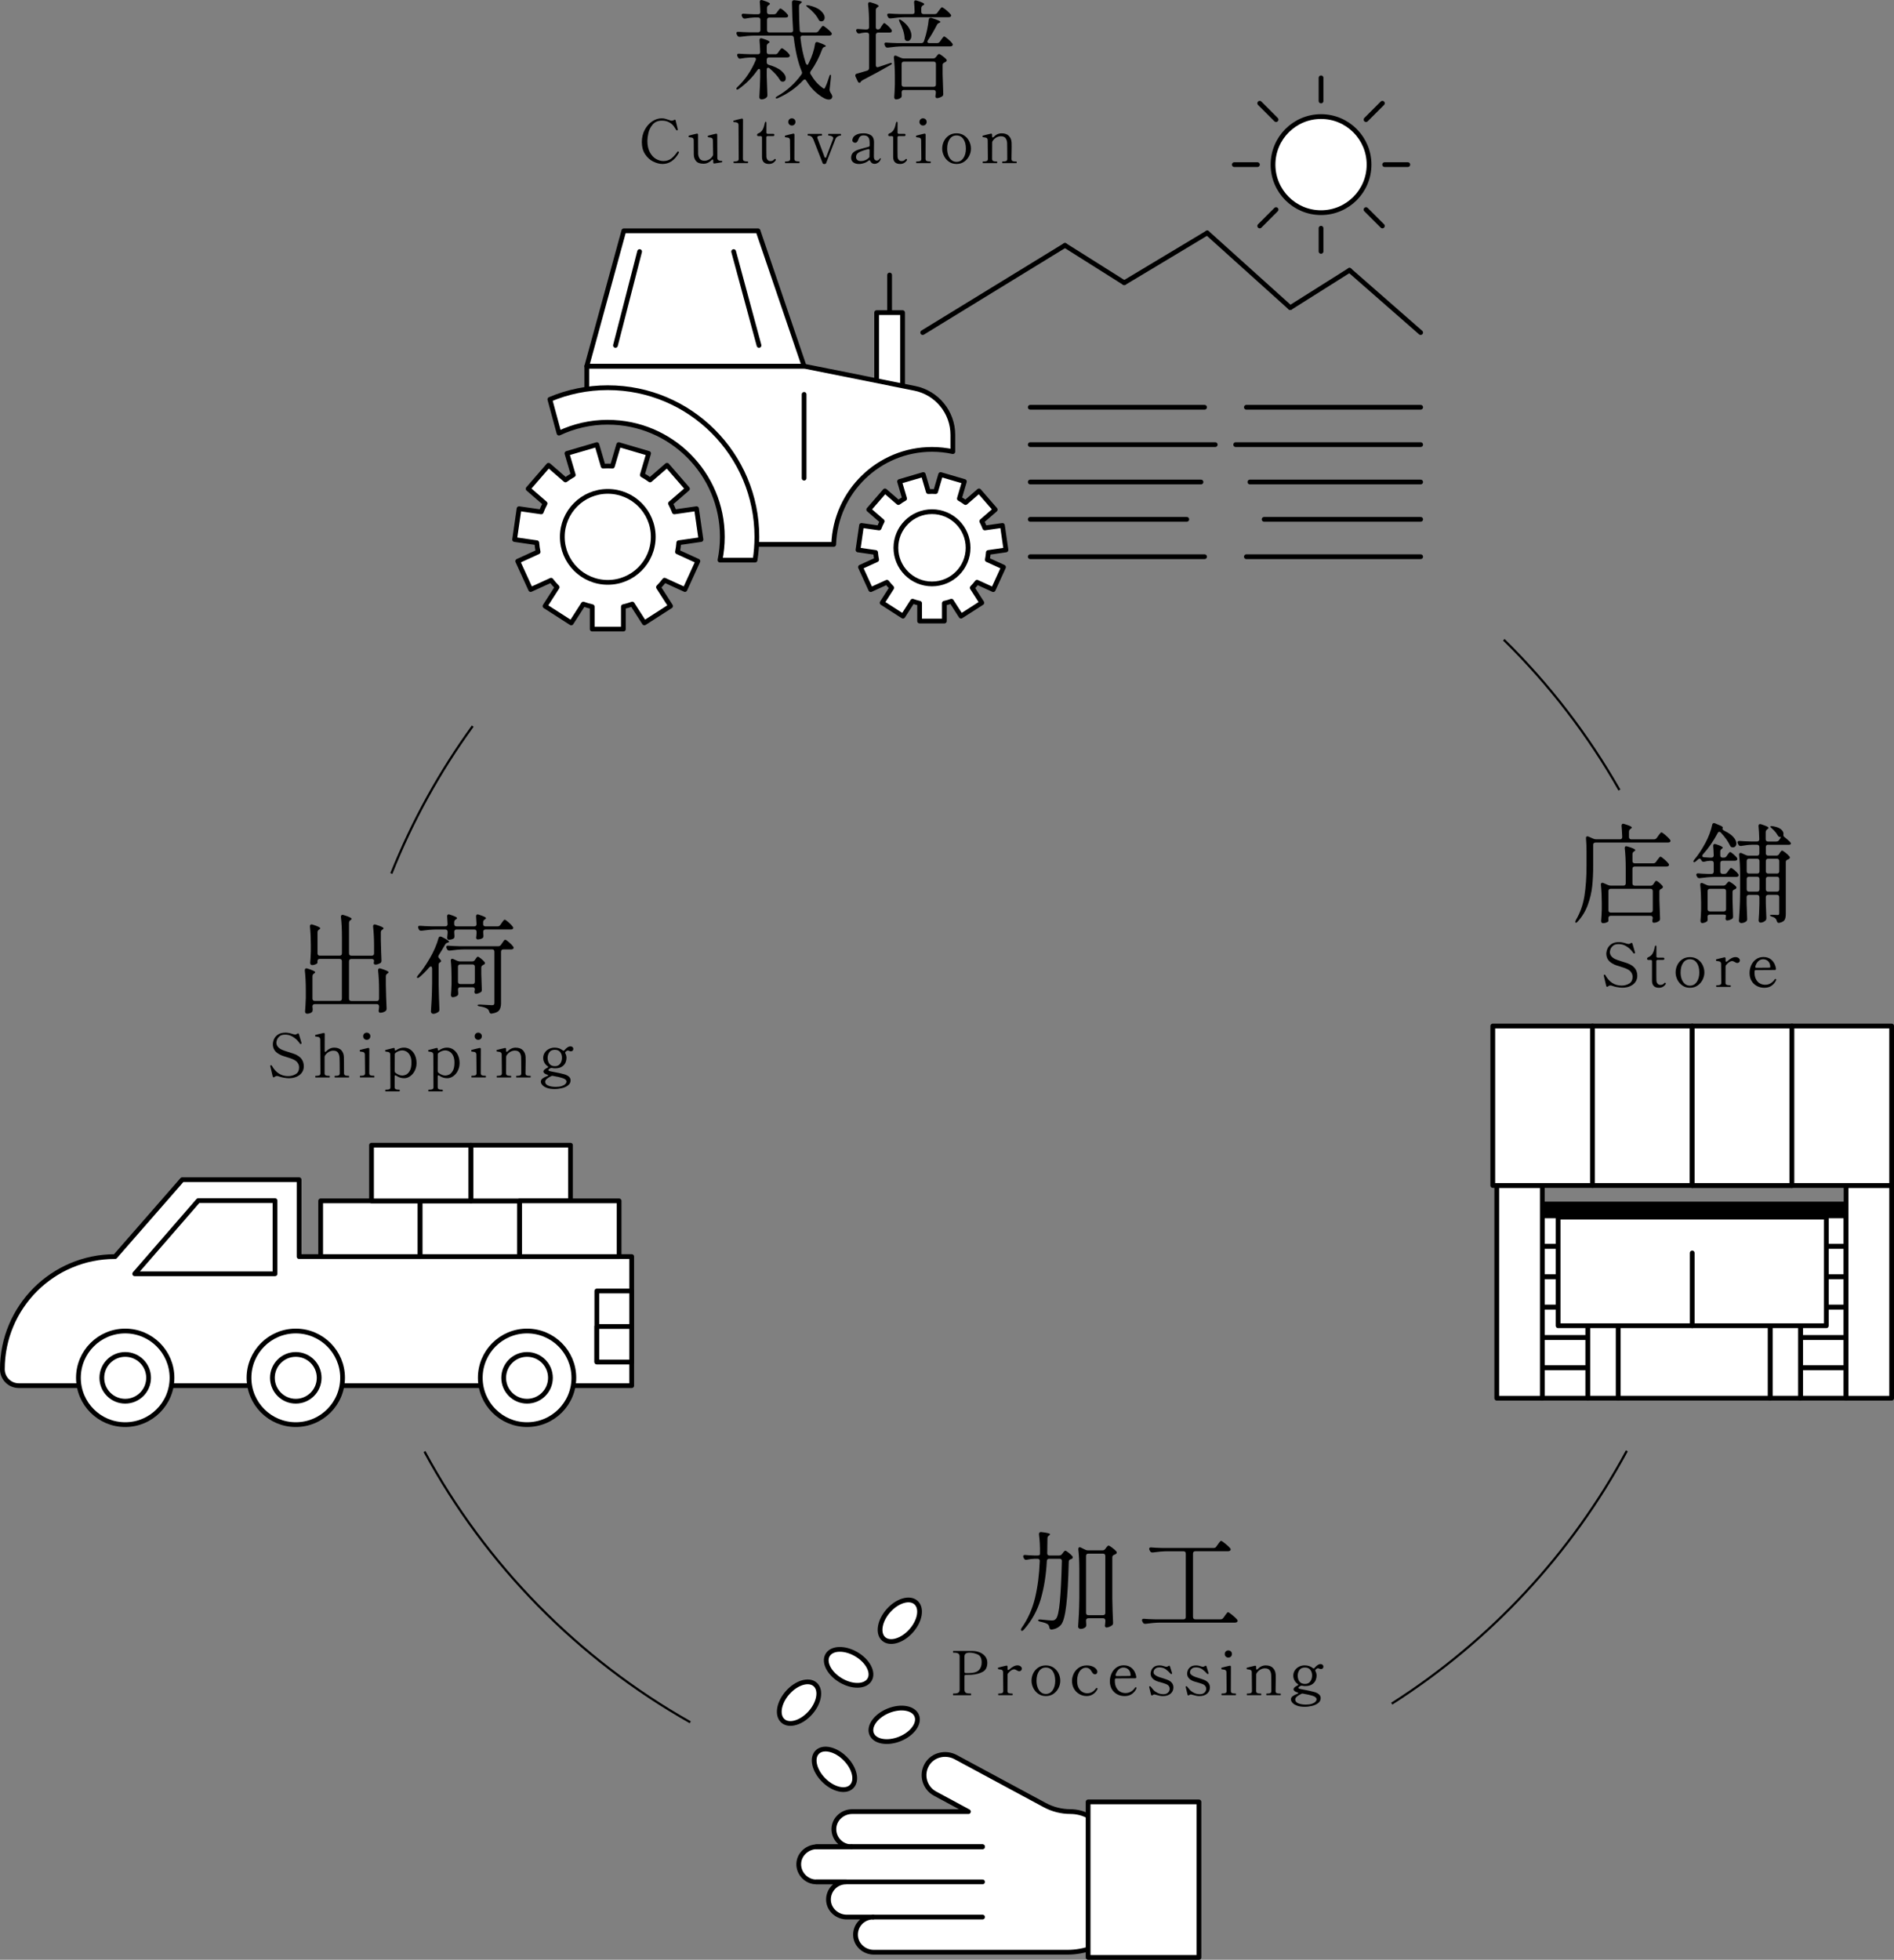 <?xml version="1.0" encoding="UTF-8"?><svg id="_レイヤー_2" xmlns="http://www.w3.org/2000/svg" viewBox="0 0 848.89 877.99"><rect x="0" y="0" width="848.89" height="877.99" fill="#808080" stroke="none"/><defs><style>.cls-1{fill:#fff;stroke-linecap:round;stroke-linejoin:round;stroke-width:2.13px;}.cls-1,.cls-2{stroke:#000;}.cls-3{fill:#000;stroke-width:0px;}.cls-2{fill:none;stroke-miterlimit:10;}</style></defs><g id="_レイヤー_2-2"><path class="cls-2" d="M190.27,650.32c27.47,50.79,68.88,92.91,119.11,121.27"/><path class="cls-2" d="M211.87,325.31c-14.73,20.28-27.03,42.42-36.48,66.03"/><path class="cls-2" d="M725.83,353.94c-14.11-24.82-31.59-47.47-51.82-67.33"/><path class="cls-2" d="M623.79,763.25c44.07-28.07,80.46-67.1,105.35-113.26"/><circle class="cls-1" cx="592.09" cy="73.75" r="21.52"/><line class="cls-1" x1="592.09" y1="112.62" x2="592.09" y2="102.25"/><line class="cls-1" x1="564.61" y1="101.23" x2="571.93" y2="93.9"/><line class="cls-1" x1="553.22" y1="73.75" x2="563.58" y2="73.75"/><line class="cls-1" x1="564.61" y1="46.26" x2="571.93" y2="53.59"/><line class="cls-1" x1="592.09" y1="34.87" x2="592.09" y2="45.24"/><line class="cls-1" x1="619.58" y1="46.26" x2="612.25" y2="53.59"/><line class="cls-1" x1="630.97" y1="73.75" x2="620.6" y2="73.75"/><line class="cls-1" x1="619.58" y1="101.23" x2="612.25" y2="93.9"/><line class="cls-1" x1="461.77" y1="182.46" x2="539.88" y2="182.46"/><line class="cls-1" x1="461.77" y1="199.2" x2="544.66" y2="199.2"/><line class="cls-1" x1="461.77" y1="215.94" x2="538.28" y2="215.94"/><line class="cls-1" x1="461.77" y1="232.67" x2="531.91" y2="232.67"/><line class="cls-1" x1="461.77" y1="249.41" x2="539.88" y2="249.41"/><line class="cls-1" x1="636.73" y1="182.46" x2="558.62" y2="182.46"/><line class="cls-1" x1="636.73" y1="199.2" x2="553.84" y2="199.2"/><line class="cls-1" x1="636.73" y1="215.94" x2="560.21" y2="215.94"/><line class="cls-1" x1="636.73" y1="232.67" x2="566.59" y2="232.67"/><line class="cls-1" x1="636.73" y1="249.41" x2="558.62" y2="249.41"/><line class="cls-1" x1="413.56" y1="148.99" x2="477.32" y2="109.93"/><line class="cls-1" x1="503.89" y1="126.67" x2="477.32" y2="109.93"/><line class="cls-1" x1="503.89" y1="126.67" x2="541.08" y2="104.35"/><line class="cls-1" x1="578.28" y1="137.83" x2="541.08" y2="104.35"/><line class="cls-1" x1="578.28" y1="137.83" x2="604.85" y2="121.09"/><line class="cls-1" x1="636.73" y1="148.99" x2="604.85" y2="121.09"/><path class="cls-1" d="M304.22,243.15l9.95-1.43-1.99-13.82-9.94,1.43c-.49-1.3-1.07-2.56-1.72-3.78l7.59-6.57-9.15-10.55-7.59,6.58c-1.11-.82-2.28-1.57-3.49-2.24l2.83-9.64-13.4-3.93-2.83,9.64c-.69-.04-1.38-.07-2.07-.07s-1.39.03-2.07.07l-2.83-9.64-13.4,3.93,2.83,9.64c-1.21.67-2.38,1.42-3.49,2.24l-7.59-6.58-9.15,10.55,7.59,6.57c-.65,1.21-1.23,2.48-1.72,3.78l-9.94-1.43-1.99,13.82,9.95,1.43c.11,1.39.3,2.77.58,4.1l-9.13,4.17,5.8,12.7,9.14-4.17c.84,1.1,1.74,2.15,2.72,3.13l-5.43,8.45,11.75,7.55,5.42-8.44c1.29.47,2.62.85,3.98,1.16v10.04h13.97v-10.05c1.36-.3,2.69-.69,3.98-1.16l5.42,8.44,11.75-7.55-5.43-8.45c.97-.98,1.88-2.03,2.72-3.13l9.14,4.17,5.8-12.7-9.13-4.17c.28-1.34.47-2.71.58-4.11Z"/><circle class="cls-1" cx="272.41" cy="240.52" r="20.38"/><path class="cls-1" d="M442.97,247.51l7.9-1.14-1.58-10.97-7.89,1.13c-.39-1.03-.85-2.03-1.37-3l6.02-5.22-7.26-8.38-6.03,5.22c-.88-.65-1.81-1.25-2.77-1.78l2.25-7.65-10.64-3.12-2.25,7.65c-.54-.03-1.09-.06-1.64-.06s-1.1.02-1.64.06l-2.25-7.65-10.64,3.12,2.25,7.65c-.96.53-1.89,1.13-2.77,1.78l-6.03-5.22-7.26,8.38,6.02,5.22c-.52.96-.97,1.96-1.37,3l-7.89-1.13-1.58,10.97,7.9,1.14c.09,1.11.24,2.2.46,3.26l-7.25,3.31,4.61,10.08,7.25-3.31c.66.88,1.38,1.71,2.16,2.49l-4.31,6.71,9.33,5.99,4.31-6.7c1.02.37,2.08.68,3.16.92v7.97h11.09v-7.97c1.08-.24,2.14-.55,3.16-.92l4.31,6.7,9.33-5.99-4.31-6.71c.77-.78,1.49-1.61,2.16-2.49l7.25,3.31,4.61-10.08-7.25-3.31c.22-1.06.37-2.15.46-3.26Z"/><circle class="cls-1" cx="417.72" cy="245.42" r="16.18"/><line class="cls-1" x1="398.72" y1="123.2" x2="398.72" y2="150.24"/><rect class="cls-1" x="392.91" y="140.06" width="11.62" height="36.63"/><path class="cls-1" d="M417.72,201.33c3.21,0,6.33.35,9.34,1v-7.51c0-10.13-7.15-18.86-17.09-20.85l-49.57-9.92h-97.4v24.08c3.06-.55,6.2-.85,9.41-.85,29.4,0,53.24,23.84,53.24,53.24,0,1.14-.05,2.26-.12,3.38h48.14c.8-23.65,20.21-42.57,44.05-42.57Z"/><polygon class="cls-1" points="263 164.05 279.6 103.4 339.75 103.4 360.4 164.05 263 164.05"/><line class="cls-1" x1="360.4" y1="176.69" x2="360.4" y2="214.21"/><line class="cls-1" x1="286.67" y1="112.71" x2="275.85" y2="154.74"/><line class="cls-1" x1="328.82" y1="112.71" x2="340.19" y2="154.74"/><path class="cls-1" d="M272.41,189.17c28.36,0,51.34,22.99,51.34,51.34,0,3.57-.37,7.05-1.06,10.42h15.73c.53-3.4.81-6.87.81-10.42,0-36.91-29.92-66.82-66.82-66.82-9.21,0-17.98,1.86-25.96,5.23l4.09,15.13c6.64-3.13,14.05-4.89,21.87-4.89Z"/><path class="cls-3" d="M348.73,23.56l.44-.63c.1-.13.24-.32.42-.56.18-.24.33-.43.46-.56.13-.13.26-.19.39-.19.26,0,.79.33,1.59.98.8.65,1.37,1.24,1.73,1.76.16.23.24.42.24.59,0,.19-.1.37-.29.54-.23.16-.5.24-.83.24h-8.2c-.33,0-.58.09-.76.27s-.27.43-.27.76v1.12c0,.59.31.98.93,1.17,2.6.75,4.52,1.68,5.76,2.81s1.85,2.19,1.85,3.2c0,.46-.12.82-.37,1.1-.24.28-.56.41-.95.41-.23,0-.39-.02-.49-.05-.23-.06-.41-.18-.56-.34-.15-.16-.27-.34-.37-.54-.88-1.5-2.39-3.17-4.54-5.02-.23-.2-.44-.29-.63-.29-.42,0-.63.31-.63.93v2.98c.1,3.68.2,6.41.29,8.2v.29c0,.36-.13.67-.39.93-.26.26-.6.47-1.02.63-.42.16-.83.24-1.22.24-.29,0-.53-.1-.71-.29-.18-.2-.27-.42-.27-.68.19-2.96.32-5.97.39-9.02v-2.78c0-.59-.16-.88-.49-.88-.26,0-.5.16-.73.49-2.18,3.22-4.96,6.03-8.34,8.44-.2.13-.37.23-.54.29l-.2.05c-.16,0-.28-.07-.34-.22-.07-.15-.05-.3.05-.46.06-.16.2-.32.39-.49,3.48-3.28,6.21-7.3,8.2-12.05l.1-.44c0-.23-.08-.41-.24-.54-.16-.13-.37-.2-.63-.2h-1.66c-1.53.07-2.96.23-4.29.49-.07.03-.18.05-.34.05-.42,0-.73-.23-.93-.68l-.2-.39c-.1-.2-.15-.39-.15-.59s.08-.35.24-.46c.16-.11.39-.15.68-.12,1.11.1,2.78.18,5.02.24h3.37c.68,0,1.02-.34,1.02-1.02-.07-1.95-.16-3.67-.29-5.17v-.1c0-.59.24-.88.73-.88l.44.1c1.24.39,2.1.71,2.59.95.49.24.73.46.73.66,0,.16-.15.33-.44.49l-.15.1c-.46.29-.68.7-.68,1.22v2.63c0,.33.09.58.27.76.18.18.43.27.76.27h2.83c.52,0,.93-.23,1.22-.68ZM366.88,13.85l.58-.78c.13-.16.3-.38.51-.66.21-.28.38-.48.51-.61.13-.13.26-.2.39-.2.26,0,.84.37,1.73,1.1.89.73,1.55,1.36,1.98,1.88.16.23.24.42.24.59,0,.19-.1.37-.29.54-.23.16-.52.24-.88.24h-11.9c-.71,0-1.04.36-.98,1.07.42,3.97,1.19,7.64,2.29,11.03.13.42.31.72.54.9.23.18.41.15.54-.07l.44-.88c.65-1.24,1.22-2.61,1.71-4.12.49-1.51.83-2.92,1.02-4.22.1-.55.37-.83.83-.83.06,0,.23.03.49.1,2.34.81,3.51,1.38,3.51,1.71,0,.13-.16.24-.49.34l-.15.05c-.46.13-.78.46-.98.98-1.37,3.74-3.07,7.01-5.12,9.81-.2.29-.29.55-.29.78,0,.26.07.47.2.63,1.53,2.63,3.27,4.63,5.22,6,.39.33.65.49.78.49.23,0,.44-.26.63-.78.52-1.04,1.09-2.57,1.71-4.59.16-.59.34-.88.54-.88.13,0,.21.07.24.22.03.15.03.41,0,.81l-.59,5.61v.2c0,.33.13.71.39,1.17.55.78.83,1.4.83,1.85,0,.13-.07.32-.2.59-.26.46-.72.68-1.37.68s-1.33-.2-2.12-.61c-.8-.41-1.59-.92-2.37-1.54-2.15-1.59-4.02-3.69-5.61-6.29-.16-.36-.41-.54-.73-.54-.23,0-.46.11-.68.34-3.09,3.35-6.83,6-11.22,7.95-.26.13-.49.2-.68.2-.16,0-.29-.05-.39-.15-.03-.03-.05-.08-.05-.15,0-.19.26-.44.78-.73,4.26-2.41,7.85-5.64,10.78-9.71.2-.26.29-.52.29-.78,0-.16-.05-.36-.15-.59-1.63-3.87-2.81-8.89-3.56-15.07-.07-.65-.42-.98-1.07-.98h-16.54c-1.98.03-4.13.21-6.44.54h-.29c-.46,0-.78-.21-.98-.63l-.24-.44c-.1-.19-.15-.37-.15-.54,0-.49.33-.7.98-.63,1.11.1,2.78.18,5.03.24h3.71c.33,0,.58-.09.76-.27s.27-.43.27-.76v-4.59c0-.32-.09-.58-.27-.76-.18-.18-.43-.27-.76-.27h-1.76c-1.43.07-2.76.23-4,.49h-.29c-.46,0-.78-.21-.98-.63l-.2-.39c-.1-.19-.15-.39-.15-.59s.08-.35.24-.46c.16-.11.39-.15.68-.12,1.01.1,2.54.18,4.59.24h1.85c.68,0,1.02-.34,1.02-1.02-.07-2.05-.15-3.51-.24-4.39v-.1c0-.59.24-.88.73-.88l.44.1c1.24.39,2.11.71,2.61.95.5.24.76.46.76.66,0,.13-.15.31-.44.54l-.2.1c-.46.29-.68.72-.68,1.27v1.76c0,.33.09.58.27.76s.43.27.76.27h2.05c.52,0,.93-.21,1.22-.63l.44-.63c.1-.13.24-.32.42-.56.18-.24.33-.43.46-.56.13-.13.26-.2.39-.2.26,0,.78.33,1.56.98.78.65,1.35,1.24,1.71,1.76.13.13.2.31.2.54,0,.19-.08.37-.24.54-.26.16-.57.24-.93.24h-7.27c-.33,0-.58.09-.76.27-.18.18-.27.43-.27.76v4.59c0,.33.09.58.27.76s.43.27.76.27h9.66c.72,0,1.04-.36.98-1.07-.26-3.64-.42-7.77-.49-12.39,0-.71.39-1.04,1.17-.98,1.2.13,2.05.26,2.54.39.49.13.73.28.73.44,0,.1-.15.26-.44.49l-.2.15c-.42.33-.63.73-.63,1.22v1.27c0,3.22.1,6.39.29,9.51.06.65.42.98,1.07.98h6.1c.52,0,.94-.21,1.27-.63ZM361.37,2.44c.06-.06.2-.1.39-.1.26,0,.47.02.63.05,2.44.52,4.25,1.32,5.44,2.39,1.19,1.07,1.78,2.11,1.78,3.12,0,.49-.14.89-.41,1.2-.28.31-.63.46-1.05.46-.2,0-.34-.02-.44-.05-.36-.1-.65-.37-.88-.83-.46-.91-1.12-1.85-2-2.83s-1.81-1.82-2.78-2.54c-.55-.46-.78-.75-.68-.88Z"/><path class="cls-3" d="M394.64,12.49l.44-.73c.13-.16.28-.37.44-.63.16-.26.3-.46.42-.59.11-.13.24-.19.37-.19.23,0,.73.35,1.51,1.05.78.7,1.35,1.33,1.71,1.88.13.16.2.36.2.59s-.08.41-.24.54c-.23.13-.52.2-.88.2h-5.02c-.33,0-.58.09-.76.27-.18.18-.27.43-.27.76v13.56c0,.29.06.52.2.68.13.16.31.24.54.24.1,0,.24-.03.44-.1l4.93-1.66c.29-.13.54-.19.73-.17.19.02.31.07.34.17v.05c0,.26-.23.5-.68.73-3.87,2.24-8.05,4.52-12.54,6.83-.42.26-.68.5-.78.73-.1.26-.26.39-.49.39-.33,0-.6-.23-.83-.68l-.98-2.1c-.07-.13-.1-.31-.1-.54,0-.39.24-.65.73-.78l1.02-.29c1.63-.46,2.83-.81,3.61-1.07.55-.2.83-.59.83-1.17v-14.83c0-.32-.09-.58-.27-.76-.18-.18-.43-.27-.76-.27h-.83c-.91.07-1.67.19-2.29.39-.1.03-.23.05-.39.05-.39,0-.72-.21-.98-.63l-.15-.29c-.1-.2-.15-.37-.15-.54,0-.2.08-.35.24-.46.16-.11.41-.15.73-.12.65.07,1.59.13,2.83.19h.98c.32,0,.58-.09.76-.27.18-.18.27-.43.27-.76v-1.51c0-3.25-.15-6.16-.44-8.73v-.19c0-.23.07-.41.2-.56s.31-.22.54-.22c.1,0,.24.03.44.1,1.33.39,2.26.72,2.78.98.52.26.78.49.78.68,0,.16-.15.33-.44.49l-.15.1c-.46.29-.68.7-.68,1.22v7.66c0,.68.29,1.02.88,1.02.52,0,.93-.23,1.22-.68ZM421.28,18.64l.54-.78c.1-.16.25-.38.46-.66.21-.28.38-.49.51-.63.13-.15.26-.22.39-.22.23,0,.79.37,1.68,1.12.89.75,1.54,1.4,1.93,1.95.16.23.24.42.24.59,0,.19-.1.37-.29.54-.23.16-.5.24-.83.24h-21.46c-1.98.03-4.13.21-6.44.54h-.29c-.46,0-.78-.21-.98-.63l-.2-.44c-.1-.19-.15-.39-.15-.59,0-.46.31-.65.93-.59,1.11.1,2.8.18,5.07.24h10.54c.58,0,.98-.28,1.17-.83l.29-.88c.46-1.37.84-2.84,1.17-4.42.33-1.58.55-3.03.68-4.37.1-.55.39-.83.88-.83.16,0,.29.02.39.05,2.67.85,4,1.45,4,1.81,0,.1-.15.21-.44.34l-.19.1c-.49.19-.81.5-.98.93-1.37,2.67-2.72,4.96-4.05,6.88-.13.23-.2.44-.2.63,0,.16.07.3.22.41.15.11.35.17.61.17h3.56c.52,0,.93-.23,1.22-.68ZM420.15,5.66l.63-.88c.16-.2.32-.41.49-.63.16-.23.33-.43.49-.61.16-.18.31-.27.44-.27.2,0,.63.26,1.32.78.68.52,1.32,1.07,1.9,1.66.59.59.88.99.88,1.22-.03.52-.42.78-1.17.78h-19.42c-1.98.03-4.13.21-6.44.54h-.29c-.46,0-.78-.21-.98-.63l-.2-.39c-.1-.2-.15-.39-.15-.59s.08-.35.24-.46c.16-.11.39-.15.68-.12,1.11.1,2.78.18,5.03.24h5.32c.68,0,1.02-.34,1.02-1.02-.07-1.95-.15-3.33-.24-4.15v-.1c0-.59.24-.88.73-.88l.44.1c1.24.39,2.11.71,2.61.95.5.24.76.46.76.66,0,.16-.15.33-.44.49l-.2.1c-.46.29-.68.72-.68,1.27v1.56c0,.33.09.58.27.76.18.18.43.27.76.27h4.98c.52,0,.93-.21,1.22-.63ZM404.37,40.61c-.18.18-.27.43-.27.76v.05c.03.32.05.7.05,1.12v.34c0,.39-.11.68-.34.88-.26.23-.59.42-1,.56-.41.15-.82.22-1.24.22-.23,0-.42-.1-.56-.29-.15-.2-.22-.42-.22-.68.13-1.5.23-3.42.29-5.76v-3.37c0-3.15-.15-6.02-.44-8.59v-.2c0-.49.21-.73.63-.73.2,0,.36.03.49.1l2,.88c.42.19.85.29,1.27.29h13.17c.52,0,.94-.19,1.27-.59l.29-.39c.1-.13.26-.33.49-.61.23-.28.44-.41.63-.41.23,0,.71.28,1.46.83.75.55,1.33,1.06,1.76,1.51.16.23.24.41.24.54,0,.19-.15.41-.44.63l-.54.29c-.29.13-.51.28-.66.44-.15.16-.22.39-.22.68v4.05c.1,4,.2,6.93.29,8.78v.24c0,.46-.16.78-.49.98-.33.23-.72.42-1.17.58-.46.16-.86.24-1.22.24-.19,0-.37-.13-.54-.39-.07-.1-.1-.24-.1-.44,0-.1.03-.34.1-.73,0-.07.03-.36.1-.88v-.2c0-.33-.09-.58-.27-.76-.18-.18-.43-.27-.76-.27h-13.32c-.33,0-.58.09-.76.27ZM402.98,8.78s.1-.05.2-.05c.2,0,.46.11.78.34,1.56,1.07,2.71,2.22,3.44,3.44.73,1.22,1.1,2.35,1.1,3.39,0,.75-.16,1.35-.49,1.81-.33.46-.73.68-1.22.68-.26,0-.52-.06-.78-.2-.39-.26-.58-.67-.58-1.22-.07-1.14-.31-2.33-.73-3.59-.42-1.25-.93-2.43-1.51-3.54-.29-.65-.36-1.01-.2-1.07ZM404.37,27.88c-.18.18-.27.43-.27.76v9.22c0,.33.09.58.27.76.18.18.43.27.76.27h13.32c.32,0,.58-.09.76-.27.18-.18.27-.43.27-.76v-9.22c0-.32-.09-.58-.27-.76-.18-.18-.43-.27-.76-.27h-13.32c-.33,0-.58.09-.76.27Z"/><path class="cls-3" d="M292.77,72.39c-1.44-.72-2.65-1.82-3.63-3.29-.98-1.48-1.47-3.28-1.47-5.41s.44-3.92,1.31-5.55c.88-1.62,2-2.88,3.36-3.78,1.37-.9,2.76-1.35,4.18-1.35.6,0,1.14.06,1.61.19s1.02.3,1.64.52c.24.09.47.17.7.25s.41.11.56.11c.36,0,.74-.11,1.12-.33.15-.09.26-.14.36-.14.15,0,.25.11.3.33l.93,3.82.05.3v.05c-.02.13-.12.23-.3.3h-.08c-.11,0-.22-.06-.33-.19-.09-.13-.38-.58-.88-1.37-.49-.78-1.21-1.45-2.17-1.99-.96-.55-2.06-.82-3.32-.82-1.82,0-3.22.59-4.19,1.76s-1.61,2.45-1.91,3.81c-.3,1.37-.45,2.52-.45,3.47,0,2.06.37,3.77,1.11,5.14.74,1.37,1.66,2.36,2.76,2.99,1.1.63,2.21.94,3.32.94,1.37,0,2.53-.37,3.5-1.11.96-.74,1.88-1.75,2.76-3.05.09-.11.17-.16.25-.16s.16.05.27.14c.13.11.19.21.19.3,0,.04-.02.09-.05.16-1.84,3.35-4.28,5.03-7.32,5.03-1.33,0-2.71-.36-4.15-1.08Z"/><path class="cls-3" d="M323.62,72.13c.06.05.1.14.1.25,0,.18-.06.29-.19.33l-3.25.52-.16.03c-.29,0-.44-.18-.44-.55v-.79c0-.31-.1-.46-.3-.46-.13,0-.25.07-.38.22-1.07,1.11-2.3,1.67-3.69,1.67-1.57,0-2.68-.4-3.35-1.2-.67-.8-1-1.78-1-2.95l-.03-6.37c0-.38-.09-.67-.26-.85-.17-.18-.39-.3-.64-.35s-.64-.11-1.15-.16c-.13-.02-.21-.06-.23-.12-.03-.06-.04-.14-.04-.23,0-.2.05-.32.16-.36.35-.11.85-.25,1.52-.41s1.32-.32,1.95-.46c.05-.02.12-.03.19-.03.29,0,.44.17.44.52v3.42c0,2.95,0,4.64.03,5.08.04.84.27,1.57.7,2.2s1.14.94,2.14.94c.67,0,1.33-.17,1.98-.52.65-.35,1.21-.87,1.68-1.58.15-.22.22-.46.22-.71l-.11-6.34c0-.38-.09-.67-.26-.85-.17-.18-.38-.3-.61-.35-.24-.05-.63-.12-1.17-.19-.16-.02-.25-.16-.25-.44,0-.13.05-.21.16-.25.35-.11.85-.25,1.52-.41s1.31-.32,1.93-.46c.05-.02.12-.03.19-.03.29,0,.44.17.44.52l.05,10.38c0,.67.36,1.08,1.09,1.23.22.04.41.05.57.05.24,0,.39.03.45.08Z"/><path class="cls-3" d="M328.99,73.06c-.15,0-.22-.13-.22-.38,0-.24.07-.36.22-.36h.35c.53,0,.95-.07,1.27-.22.32-.15.48-.46.48-.93l-.08-15.08c0-.56-.18-.94-.53-1.12-.35-.18-.86-.27-1.52-.27-.13,0-.21-.04-.23-.12-.03-.08-.04-.19-.04-.31s.05-.21.16-.25c.36-.11.88-.25,1.56-.41.67-.16,1.33-.32,1.97-.46.05-.02.12-.03.19-.03.29,0,.44.17.44.52l-.03,17.54c0,.46.16.76.49.92.33.15.75.23,1.28.23h.35c.13,0,.19.12.19.36,0,.26-.06.38-.19.38h-6.12Z"/><path class="cls-3" d="M342.34,72.69c-.54-.52-.81-1.32-.81-2.39v-8.74c0-.18-.05-.32-.15-.42-.1-.1-.24-.15-.42-.15h-1.07c-.18,0-.32-.05-.42-.14-.1-.09-.15-.22-.15-.38,0-.29.15-.51.46-.66.8-.31,1.43-.81,1.89-1.49.46-.68.83-1.76,1.12-3.24.09-.36.23-.55.41-.55.2,0,.3.19.3.57v4.29c0,.18.05.32.15.42.1.1.24.15.42.15h2.43c.38,0,.57.16.57.49,0,.16-.05.29-.15.38-.1.09-.24.14-.42.14h-2.46c-.18,0-.32.05-.42.15-.1.1-.15.24-.15.42v6.12l.03,2.46c.02.62.19,1.12.52,1.49.33.37.75.56,1.26.56.42,0,.76-.06,1.02-.19.26-.13.52-.34.78-.63.09-.11.18-.16.27-.16s.18.05.26.14c.08.09.12.18.12.27,0,.07-.02.14-.05.19-.73,1.11-1.74,1.67-3.03,1.67-1,0-1.77-.26-2.31-.78Z"/><path class="cls-3" d="M352.05,73.09c-.15,0-.22-.13-.22-.38s.07-.38.22-.38h.35c.53,0,.95-.07,1.27-.22.32-.15.48-.46.48-.93l-.08-8.33c0-.38-.09-.67-.26-.85-.17-.18-.37-.3-.6-.34-.23-.05-.62-.1-1.19-.18-.11-.02-.18-.05-.21-.08-.03-.04-.04-.12-.04-.25,0-.09,0-.17.03-.25.02-.07.05-.12.11-.14.36-.11.88-.25,1.56-.41s1.33-.32,1.97-.46c.04-.02.1-.03.19-.03.29,0,.44.17.44.52l-.03,10.79c0,.47.16.78.48.93.32.15.75.22,1.3.22h.35c.13,0,.19.13.19.38s-.06.38-.19.38h-6.12ZM353.77,55.77c-.31-.31-.46-.69-.46-1.15s.15-.84.46-1.15.69-.46,1.15-.46.84.16,1.15.46.46.69.46,1.15-.16.84-.46,1.15c-.31.31-.69.46-1.15.46s-.84-.15-1.15-.46Z"/><path class="cls-3" d="M368.69,73.03l-4.18-10.68c-.46-1.07-1.23-1.61-2.32-1.61-.15,0-.22-.13-.22-.38s.07-.38.22-.38h6.06c.13,0,.19.13.19.38s-.06.38-.19.38c-.51,0-.96.06-1.35.18-.39.12-.59.33-.59.64,0,.05.02.15.05.3l.63,1.67,2.57,6.83c.13.24.25.35.38.35.07,0,.15-.03.22-.1.07-.06.13-.15.16-.26.87-2.22,1.89-4.91,3.06-8.06.05-.15.08-.27.08-.38,0-.38-.22-.67-.67-.87-.45-.2-.91-.3-1.38-.3-.15,0-.22-.13-.22-.38s.07-.38.22-.38h5.33c.15,0,.22.13.22.38s-.07.38-.22.38c-.44,0-.87.14-1.31.41-.44.27-.76.63-.96,1.07-.24.55-1.63,4.14-4.18,10.79-.11.31-.33.46-.66.46h-.3c-.33,0-.55-.15-.66-.44Z"/><path class="cls-3" d="M394.78,71.09l-.03.16c-.27.78-.68,1.34-1.23,1.67-.55.33-1.07.49-1.56.49-.46,0-.85-.12-1.17-.35-.33-.24-.58-.56-.76-.98-.11-.22-.22-.33-.33-.33-.07,0-.18.05-.33.16-.62.51-1.32.9-2.09,1.16-.77.26-1.53.4-2.28.4-1.06,0-1.91-.25-2.55-.74s-.97-1.17-.97-2.02c0-.67.15-1.26.44-1.75.29-.49.77-.93,1.42-1.31.4-.24.91-.45,1.52-.64.61-.19,1.45-.43,2.53-.72.97-.25,1.6-.43,1.91-.52.33-.09.49-.3.49-.63v-.68c0-.87-.05-1.52-.14-1.94-.09-.42-.27-.79-.55-1.12-.4-.49-1.08-.74-2.05-.74-.67,0-1.18.16-1.53.49-.35.33-.64.83-.87,1.5-.31.87-.76,1.31-1.34,1.31-.33,0-.62-.1-.89-.31-.26-.21-.4-.49-.4-.83s.12-.75.37-1.22.75-.89,1.5-1.28c.75-.39,1.83-.59,3.24-.59.82,0,1.6.14,2.33.42.74.28,1.26.63,1.57,1.05.27.38.46.78.56,1.19.1.41.15.9.15,1.46,0,.86,0,1.61-.03,2.27l-.03,3.96c0,.75.14,1.25.42,1.5.28.26.56.38.83.38.24,0,.49-.08.75-.23.26-.15.49-.39.67-.7.05-.09.12-.14.19-.14.15,0,.22.06.22.19ZM387.77,71.79c.61-.25,1.16-.6,1.65-1.08.18-.2.27-.32.27-.35v-.03l.05-3.01c0-.22-.06-.37-.18-.46-.12-.09-.28-.11-.48-.05-1.88.47-3.25.96-4.11,1.46-.87.5-1.3,1.19-1.3,2.06,0,.51.18.94.53,1.3.36.35.94.53,1.76.53.58,0,1.18-.12,1.79-.37Z"/><path class="cls-3" d="M401.13,72.69c-.54-.52-.81-1.32-.81-2.39v-8.74c0-.18-.05-.32-.15-.42-.1-.1-.24-.15-.42-.15h-1.07c-.18,0-.32-.05-.42-.14-.1-.09-.15-.22-.15-.38,0-.29.15-.51.46-.66.8-.31,1.43-.81,1.89-1.49.46-.68.83-1.76,1.12-3.24.09-.36.23-.55.41-.55.2,0,.3.19.3.57v4.29c0,.18.05.32.15.42.1.1.24.15.42.15h2.43c.38,0,.57.16.57.49,0,.16-.05.29-.15.38-.1.09-.24.14-.42.14h-2.46c-.18,0-.32.05-.42.15-.1.1-.15.24-.15.42v6.12l.03,2.46c.02.62.19,1.12.52,1.49.33.37.75.56,1.26.56.42,0,.76-.06,1.02-.19.26-.13.52-.34.78-.63.09-.11.18-.16.27-.16s.18.05.26.14c.08.09.12.18.12.27,0,.07-.02.14-.05.19-.73,1.11-1.74,1.67-3.03,1.67-1,0-1.77-.26-2.31-.78Z"/><path class="cls-3" d="M410.84,73.09c-.15,0-.22-.13-.22-.38s.07-.38.22-.38h.35c.53,0,.95-.07,1.27-.22.32-.15.48-.46.48-.93l-.08-8.33c0-.38-.09-.67-.26-.85-.17-.18-.37-.3-.6-.34-.23-.05-.62-.1-1.19-.18-.11-.02-.18-.05-.21-.08-.03-.04-.04-.12-.04-.25,0-.09,0-.17.03-.25.02-.07.05-.12.11-.14.36-.11.88-.25,1.56-.41s1.33-.32,1.97-.46c.04-.02.1-.03.19-.03.29,0,.44.17.44.52l-.03,10.79c0,.47.16.78.48.93.32.15.75.22,1.3.22h.35c.13,0,.19.13.19.38s-.06.38-.19.38h-6.12ZM412.56,55.77c-.31-.31-.46-.69-.46-1.15s.15-.84.46-1.15.69-.46,1.15-.46.84.16,1.15.46.46.69.46,1.15-.16.84-.46,1.15c-.31.31-.69.46-1.15.46s-.84-.15-1.15-.46Z"/><path class="cls-3" d="M425.31,72.44c-.97-.68-1.72-1.55-2.24-2.61-.52-1.06-.78-2.13-.78-3.22,0-1.17.25-2.28.76-3.33s1.25-1.91,2.23-2.57c.97-.66,2.12-.98,3.43-.98s2.46.33,3.44.98c.98.66,1.73,1.51,2.25,2.57.52,1.06.78,2.17.78,3.33,0,1.09-.26,2.17-.78,3.22-.52,1.06-1.27,1.93-2.25,2.61s-2.13,1.02-3.44,1.02-2.43-.34-3.4-1.02ZM431.78,70.83c.76-1.12,1.13-2.53,1.13-4.22,0-1.78-.37-3.22-1.12-4.3s-1.78-1.63-3.09-1.63-2.31.55-3.06,1.64c-.75,1.09-1.12,2.52-1.12,4.29,0,1.09.17,2.09.5,2.99.34.9.82,1.61,1.45,2.13.63.52,1.37.78,2.23.78,1.29,0,2.32-.56,3.07-1.68Z"/><path class="cls-3" d="M455.48,72.35c.15,0,.22.13.22.38,0,.24-.07.35-.22.35h-6.12c-.13,0-.19-.12-.19-.35,0-.25.06-.38.19-.38h.38c.53,0,.95-.07,1.26-.22.31-.15.46-.46.46-.93l-.03-5.08-.03-1.75c0-.97-.21-1.76-.64-2.39-.43-.63-1.15-.94-2.17-.94-.69,0-1.36.18-2.01.53-.65.35-1.21.9-1.71,1.63-.13.24-.19.47-.19.71l-.03,7.29c0,.46.16.76.49.92.33.15.75.23,1.28.23h.35c.13,0,.19.13.19.38,0,.24-.06.35-.19.35h-6.12c-.15,0-.22-.12-.22-.35,0-.25.07-.38.22-.38h.35c.53,0,.96-.08,1.28-.23.33-.15.49-.46.49-.92l-.08-8.36c0-.38-.09-.67-.26-.85-.17-.18-.38-.3-.63-.35s-.64-.12-1.19-.19c-.11-.02-.18-.06-.21-.12-.03-.06-.04-.17-.04-.31,0-.13.04-.21.14-.25.36-.11.88-.25,1.56-.41.67-.16,1.33-.32,1.97-.46.04-.02.1-.03.19-.03.29,0,.44.17.44.52v.74c0,.31.09.46.27.46.13,0,.26-.07.41-.22,1.04-1.09,2.24-1.64,3.61-1.64,1.44,0,2.53.4,3.26,1.19.74.79,1.13,1.77,1.19,2.94.02.33.03.98.03,1.97,0,1.49-.03,3.29-.08,5.38,0,.47.16.78.48.93.32.15.74.22,1.27.22h.35Z"/><path class="cls-3" d="M742.58,375.36l.63-.88c.1-.13.26-.35.49-.66.23-.31.42-.54.56-.68.15-.15.28-.22.41-.22.26,0,.85.4,1.78,1.2.93.8,1.6,1.47,2.02,2.02.16.23.24.41.24.54,0,.19-.08.37-.24.54-.23.16-.52.24-.88.24h-32.49c-.33,0-.58.09-.76.27-.18.18-.27.43-.27.76v9.42c0,3.32-.15,6.35-.44,9.1-.29,2.75-.94,5.52-1.95,8.32-1.01,2.8-2.52,5.3-4.54,7.51-.46.52-.78.68-.98.49-.07-.07-.1-.16-.1-.29,0-.26.08-.54.24-.83,1.92-3.25,3.2-6.84,3.83-10.76.63-3.92.95-8.42.95-13.49v-6.78c0-1.76-.08-3.61-.24-5.56v-.2c0-.49.21-.73.63-.73.2,0,.36.03.49.1l2.1.93c.46.19.88.29,1.27.29h10.73c.68,0,1.02-.34,1.02-1.02-.07-1.85-.16-3.51-.29-4.98v-.1c0-.58.24-.88.73-.88l.44.1c1.27.39,2.15.71,2.66.95.5.24.76.46.76.66,0,.13-.15.31-.44.54l-.15.1c-.46.29-.68.7-.68,1.22v2.39c0,.33.09.58.27.76.18.18.43.27.76.27h10.2c.52,0,.93-.21,1.22-.63ZM741.07,396.09l.24-.39c.1-.13.21-.29.34-.49.13-.19.24-.34.34-.44s.21-.15.34-.15c.23,0,.66.26,1.29.78.63.52,1.13,1.01,1.49,1.46.13.16.2.34.2.54,0,.23-.16.46-.49.68l-.2.1c-.29.13-.51.28-.66.44-.15.16-.22.39-.22.68v3.81c.1,3.8.2,6.59.29,8.34v.24c0,.46-.18.78-.54.98-.68.49-1.46.73-2.34.73-.2,0-.36-.11-.49-.34-.07-.1-.1-.24-.1-.44,0-.16.03-.41.1-.73l.1-.54v-.05c0-.33-.09-.58-.27-.76-.18-.18-.43-.27-.76-.27h-17.81c-.33,0-.58.09-.76.27-.18.18-.27.43-.27.76v1.32c0,.19-.25.41-.76.63-.5.23-1.08.34-1.73.34-.23,0-.42-.1-.56-.29-.15-.2-.22-.42-.22-.68.13-1.37.23-3.07.29-5.12v-3.07c0-2.8-.13-5.46-.39-8v-.2c0-.49.21-.73.63-.73.2,0,.36.03.49.1l2.15.93c.36.16.76.24,1.22.24h5.61c.33,0,.58-.09.76-.27.18-.18.27-.43.27-.76v-6.93c0-3.25-.15-6.16-.44-8.73v-.19c0-.52.23-.78.68-.78.06,0,.23.03.49.1,2.37.68,3.56,1.24,3.56,1.66,0,.16-.15.33-.44.49l-.15.1c-.46.29-.68.7-.68,1.22v3.07c0,.33.09.58.27.76s.43.27.76.27h8.29c.52,0,.93-.21,1.22-.63l.58-.83c.16-.2.32-.41.49-.63.16-.23.32-.43.49-.61.16-.18.31-.27.44-.27.26,0,.82.37,1.68,1.12.86.75,1.5,1.4,1.93,1.95.16.23.24.42.24.59,0,.23-.11.41-.34.54-.16.13-.46.19-.88.19h-14.15c-.33,0-.58.09-.76.27-.18.18-.27.43-.27.76v6.54c0,.33.09.58.27.76.18.18.43.27.76.27h7.12c.52,0,.93-.23,1.22-.68ZM740.5,408.56c.18-.18.27-.43.27-.76v-8.59c0-.32-.09-.58-.27-.76-.18-.18-.43-.27-.76-.27h-17.81c-.33,0-.58.09-.76.27-.18.18-.27.43-.27.76v8.59c0,.33.09.58.27.76.18.18.43.27.76.27h17.81c.32,0,.58-.09.76-.27Z"/><path class="cls-3" d="M777.38,389.82c.76.63,1.32,1.21,1.68,1.73.13.13.2.31.2.54,0,.2-.08.37-.24.54-.23.16-.52.24-.88.24h-9.81c-1.98.03-4.13.21-6.44.54h-.29c-.46,0-.78-.21-.98-.63l-.19-.34c-.1-.19-.15-.39-.15-.58s.08-.35.24-.46c.16-.11.39-.15.68-.12.91.1,2.31.18,4.2.24h1.66c.33,0,.58-.09.76-.27.18-.18.27-.43.27-.76v-3.81c0-.32-.09-.58-.27-.76-.18-.18-.43-.27-.76-.27h-.88c-.88.07-1.63.2-2.24.39-.1.03-.24.05-.44.05-.42,0-.72-.19-.88-.59l-.15-.24c-.2-.39-.44-.59-.73-.59-.16,0-.39.11-.68.34l-.98.88c-.49.39-.83.49-1.02.29-.07-.06-.1-.13-.1-.2,0-.26.15-.55.44-.88,1.62-1.89,3.27-4.36,4.93-7.42.68-1.24,1.3-2.59,1.85-4.05.55-1.46.96-2.83,1.22-4.1.1-.52.36-.78.78-.78.23,0,.39.03.49.1l2.73,1.17c.23.1.42.23.56.39.15.16.22.31.22.44s-.08.24-.24.34c.06.39.37.73.93,1.02,1.89.91,3.25,1.87,4.1,2.88.85,1.01,1.27,1.94,1.27,2.78,0,.52-.15.94-.44,1.27-.29.33-.67.49-1.12.49-.23,0-.39-.02-.49-.05-.23-.06-.41-.19-.54-.37-.13-.18-.24-.37-.34-.56-.78-1.69-2.13-3.58-4.05-5.66-.23-.23-.46-.34-.68-.34-.29,0-.54.2-.73.59-1.89,3.58-4.08,6.75-6.59,9.51-.2.23-.29.46-.29.68,0,.39.26.6.78.63l2.34.15h.98c.68,0,1.02-.34,1.02-1.02-.07-1.95-.15-3.33-.24-4.15v-.1c0-.55.24-.83.73-.83.06,0,.23.03.49.1,2.05.65,3.07,1.17,3.07,1.56,0,.13-.13.28-.39.44l-.05.05c-.46.33-.68.73-.68,1.22v1.71c0,.33.09.58.27.76.18.18.43.27.76.27h.58c.52,0,.93-.21,1.22-.63l.39-.59c.1-.13.24-.32.41-.56.18-.24.33-.42.44-.54.11-.11.24-.17.37-.17.23,0,.69.3,1.39.9.7.6,1.24,1.15,1.63,1.63.13.26.2.46.2.59,0,.19-.1.37-.29.54-.23.16-.52.24-.88.24h-5.46c-.33,0-.58.09-.76.27s-.27.43-.27.76v3.81c0,.33.09.58.27.76.18.18.43.27.76.27h.88c.52,0,.93-.23,1.22-.68l.44-.63c.1-.13.24-.32.42-.56.18-.24.33-.43.46-.56.13-.13.26-.2.39-.2.26,0,.77.32,1.54.95ZM776.38,395.73c.71.5,1.27.97,1.66,1.39.16.23.24.41.24.54,0,.19-.15.41-.44.63l-.44.19c-.59.2-.88.59-.88,1.17v3.32c.1,3.29.18,5.79.24,7.51v.24c0,.46-.18.78-.54.98-.33.19-.69.36-1.1.49-.41.13-.77.19-1.1.19-.2,0-.36-.11-.49-.34-.1-.2-.15-.36-.15-.49,0-.16.03-.34.1-.54l.1-.83c0-.13-.09-.24-.27-.32-.18-.08-.43-.12-.76-.12h-6.2c-.33,0-.58.08-.76.24-.18.16-.27.39-.27.68.03.26.05.55.05.88v.39c0,.42-.11.71-.34.88-.26.2-.58.37-.98.51-.39.15-.78.22-1.17.22-.2,0-.37-.1-.51-.29-.15-.2-.22-.42-.22-.68.13-1.3.23-2.99.29-5.07v-3.07c0-2.76-.13-5.42-.39-7.95v-.2c0-.23.06-.41.17-.54.11-.13.25-.19.41-.19s.34.05.54.15l1.76.78c.42.2.85.29,1.27.29h6.15c.55,0,.98-.19,1.27-.59l.24-.29c.1-.1.25-.28.46-.54.21-.26.41-.39.61-.39.23,0,.7.25,1.42.76ZM765.63,408.07c.18.18.43.27.76.27h6.2c.33,0,.58-.09.76-.27.18-.18.27-.43.27-.76v-8.1c0-.32-.09-.58-.27-.76-.18-.18-.43-.27-.76-.27h-6.2c-.33,0-.58.09-.76.27-.18.18-.27.43-.27.76v8.1c0,.33.09.58.27.76ZM792.48,378.43c-.33,0-.58.09-.76.27-.18.18-.27.43-.27.76v2.83c0,.33.09.58.27.76.18.18.43.27.76.27h3.66c.55,0,.98-.23,1.27-.68l.24-.44c.06-.1.17-.25.32-.46.15-.21.28-.37.39-.49.11-.11.24-.17.37-.17.23,0,.72.3,1.49.9.76.6,1.36,1.16,1.78,1.68.16.23.24.41.24.54,0,.19-.15.41-.44.63-.1.07-.2.11-.29.15-.1.03-.18.07-.24.1-.59.2-.88.57-.88,1.12v23.22c0,1.2-.18,2.11-.54,2.71-.36.6-1.12,1.03-2.29,1.29l-.29.05c-.46,0-.76-.31-.93-.93-.1-.42-.28-.76-.54-1.02-.33-.36-.85-.63-1.56-.83-.62-.19-.93-.39-.93-.58s.26-.29.78-.29c.55,0,1.06.02,1.51.05.46.03.81.05,1.07.05.32,0,.54-.06.63-.17.1-.11.15-.33.15-.66v-7.17c0-.32-.09-.58-.27-.76-.18-.18-.43-.27-.76-.27h-3.95c-.33,0-.58.09-.76.27-.18.18-.27.43-.27.76v2.73c.1,2.9.18,5.06.24,6.49v.29c0,.39-.11.7-.34.93-.29.29-.64.53-1.05.71-.41.18-.81.27-1.2.27-.26,0-.47-.1-.63-.29s-.24-.42-.24-.68c.16-1.82.28-4.26.34-7.32v-3.12c0-.32-.09-.58-.27-.76-.18-.18-.43-.27-.76-.27h-3.66c-.33,0-.58.09-.76.27-.18.18-.27.43-.27.76v2.83c.1,2.99.18,5.25.24,6.78v.29c0,.36-.13.67-.39.93-.72.52-1.46.78-2.24.78-.26,0-.5-.1-.73-.29-.23-.2-.34-.42-.34-.68.13-1.92.24-3.78.34-5.59.1-1.8.16-4.17.19-7.1v-8.29c0-3.15-.15-6-.44-8.54v-.2c0-.49.21-.73.63-.73.2,0,.36.03.49.1l1.85.83c.42.2.85.29,1.27.29h3.8c.33,0,.58-.09.76-.27.18-.18.27-.43.27-.76v-2.83c0-.32-.09-.58-.27-.76-.18-.18-.43-.27-.76-.27h-2.15c-1.53.03-3.19.21-4.98.54h-.24c-.49,0-.83-.23-1.02-.68l-.2-.39c-.1-.2-.15-.39-.15-.59s.08-.35.24-.46c.16-.11.39-.15.68-.12,1.1.1,2.78.18,5.02.24h2.78c.68,0,1.02-.34,1.02-1.02-.07-2.41-.18-4.36-.34-5.85v-.1c0-.55.24-.83.73-.83.06,0,.23.03.49.1,1.2.39,2.05.71,2.54.95.49.24.73.46.73.66,0,.13-.15.31-.44.54l-.2.15c-.42.33-.63.73-.63,1.22v3.17c0,.33.09.58.27.76.18.18.43.27.76.27h3.71c.55,0,.98-.21,1.27-.63.26-.36.48-.69.66-1,.18-.31.24-.45.17-.41-.07.03-.16.05-.29.05s-.23-.02-.29-.05c-.23-.03-.41-.12-.54-.27-.13-.15-.28-.35-.44-.61-.49-.91-1.33-1.9-2.54-2.98-.52-.42-.73-.71-.63-.88.1-.1.26-.15.49-.15.2,0,.36.02.49.05,1.66.26,2.89.71,3.68,1.34.8.63,1.2,1.31,1.2,2.02v.1l-.05.44c0,.42.15.73.44.93.2.16.55.46,1.07.88.52.42.98.83,1.37,1.22.32.33.49.62.49.88,0,.16-.08.29-.24.39-.19.1-.46.15-.78.15h-9.22ZM783.14,391.09c.18.18.43.27.76.27h3.66c.33,0,.58-.09.76-.27.18-.18.27-.43.27-.76v-4.59c0-.32-.09-.58-.27-.76-.18-.18-.43-.27-.76-.27h-3.66c-.33,0-.58.09-.76.27-.18.18-.27.43-.27.76v4.59c0,.33.09.58.27.76ZM783.14,399.19c.18.18.43.27.76.27h3.66c.33,0,.58-.09.76-.27.18-.18.27-.43.27-.76v-4.63c0-.32-.09-.58-.27-.76-.18-.18-.43-.27-.76-.27h-3.66c-.33,0-.58.09-.76.27-.18.18-.27.43-.27.76v4.63c0,.33.09.58.27.76ZM797.19,391.09c.18-.18.27-.43.27-.76v-4.59c0-.32-.09-.58-.27-.76-.18-.18-.43-.27-.76-.27h-3.95c-.33,0-.58.09-.76.27-.18.18-.27.43-.27.76v4.59c0,.33.09.58.27.76.18.18.43.27.76.27h3.95c.33,0,.58-.09.76-.27ZM791.73,399.19c.18.18.43.27.76.27h3.95c.33,0,.58-.09.76-.27.18-.18.27-.43.27-.76v-4.63c0-.32-.09-.58-.27-.76-.18-.18-.43-.27-.76-.27h-3.95c-.33,0-.58.09-.76.27-.18.18-.27.43-.27.76v4.63c0,.33.09.58.27.76Z"/><path class="cls-3" d="M724.77,442.25c-.88-.17-1.66-.39-2.34-.64-.22-.07-.45-.11-.68-.11-.36,0-.73.15-1.09.44-.13.11-.25.16-.38.16-.16,0-.29-.14-.38-.41l-1.09-4.59-.03-.16c0-.09.09-.17.27-.25l.16-.03c.13,0,.23.07.3.22,1.73,3.11,4.17,4.67,7.32,4.67,1.2,0,2.32-.3,3.35-.89,1.03-.59,1.54-1.61,1.54-3.05,0-.66-.18-1.28-.55-1.87-.37-.59-.89-1.07-1.58-1.43-.56-.29-1.11-.53-1.64-.71-.53-.18-1.17-.39-1.94-.63-1.13-.33-1.93-.6-2.4-.82-1.4-.66-2.36-1.38-2.88-2.19-.52-.8-.78-1.68-.78-2.65,0-.69.16-1.44.49-2.24.33-.8.92-1.5,1.76-2.1.85-.6,1.99-.9,3.43-.9.56,0,1.13.06,1.69.18.56.12,1.18.3,1.86.53.31.09.56.14.74.14.35,0,.66-.12.96-.36.15-.11.28-.16.41-.16.18,0,.3.12.36.35l1.15,3.93.03.19c0,.11-.07.19-.22.25-.11.04-.19.05-.25.05-.11,0-.2-.05-.27-.16-.22-.36-.61-.86-1.17-1.48-.57-.62-1.32-1.2-2.27-1.75-.95-.55-2-.82-3.17-.82s-1.99.26-2.57.78-.96,1.05-1.12,1.58c-.16.54-.25.94-.25,1.22,0,1.29.77,2.33,2.32,3.11.69.33,1.71.69,3.06,1.09.8.24,1.49.46,2.06.66.57.2,1.13.44,1.68.71,2.11,1.09,3.17,2.79,3.17,5.08,0,1-.27,1.9-.81,2.7-.54.8-1.32,1.43-2.34,1.9-1.02.46-2.21.7-3.58.7-.67,0-1.45-.09-2.34-.26Z"/><path class="cls-3" d="M741.24,441.76c-.54-.52-.81-1.32-.81-2.39v-8.74c0-.18-.05-.32-.15-.42-.1-.1-.24-.15-.42-.15h-1.07c-.18,0-.32-.05-.42-.14-.1-.09-.15-.22-.15-.38,0-.29.15-.51.46-.66.8-.31,1.43-.81,1.89-1.49.46-.68.83-1.76,1.12-3.24.09-.36.23-.55.41-.55.2,0,.3.19.3.57v4.29c0,.18.05.32.15.42.1.1.24.15.42.15h2.43c.38,0,.57.16.57.49,0,.16-.05.29-.15.38-.1.09-.24.14-.42.14h-2.46c-.18,0-.32.05-.42.15-.1.1-.15.24-.15.42v6.12l.03,2.46c.02.62.19,1.12.52,1.49.33.37.75.56,1.26.56.42,0,.76-.06,1.02-.19.26-.13.52-.34.78-.63.09-.11.18-.16.27-.16s.18.05.26.14c.08.09.12.18.12.27,0,.07-.02.14-.05.19-.73,1.11-1.74,1.67-3.03,1.67-1,0-1.77-.26-2.31-.78Z"/><path class="cls-3" d="M754.03,441.51c-.97-.68-1.72-1.55-2.24-2.61-.52-1.06-.78-2.13-.78-3.22,0-1.17.25-2.28.76-3.33s1.25-1.91,2.23-2.57c.97-.66,2.12-.98,3.43-.98s2.46.33,3.44.98c.98.66,1.73,1.51,2.25,2.57.52,1.06.78,2.17.78,3.33,0,1.09-.26,2.17-.78,3.22-.52,1.06-1.27,1.93-2.25,2.61s-2.13,1.02-3.44,1.02-2.43-.34-3.4-1.02ZM760.5,439.9c.76-1.12,1.13-2.53,1.13-4.22,0-1.78-.37-3.22-1.12-4.3s-1.78-1.63-3.09-1.63-2.31.55-3.06,1.64c-.75,1.09-1.12,2.52-1.12,4.29,0,1.09.17,2.09.5,2.99.34.9.82,1.61,1.45,2.13.63.52,1.37.78,2.23.78,1.29,0,2.32-.56,3.07-1.68Z"/><path class="cls-3" d="M779.23,429.22c.38.28.57.64.57,1.08,0,.31-.11.57-.34.79-.23.22-.51.33-.86.33-.27,0-.62-.14-1.04-.41-.27-.15-.49-.25-.66-.33s-.35-.11-.55-.11c-.8,0-1.69.57-2.68,1.72-.18.2-.27.44-.27.71l-.03,7.29c0,.46.16.76.48.9.32.15.75.22,1.3.22h.35c.15,0,.22.13.22.38,0,.24-.07.35-.22.35h-6.12c-.13,0-.19-.12-.19-.35,0-.25.06-.38.19-.38h.35c.53,0,.95-.07,1.27-.22.32-.15.48-.45.48-.9l-.08-8.41c0-.38-.09-.67-.26-.85-.17-.18-.37-.3-.6-.34-.23-.05-.62-.1-1.19-.18-.11-.02-.18-.06-.21-.14-.03-.07-.04-.18-.04-.33,0-.13.04-.21.14-.25.36-.11.88-.25,1.56-.41.67-.16,1.33-.32,1.97-.46.04-.02.1-.03.19-.03.29,0,.44.17.44.52v1.04c0,.27.1.41.3.41.16,0,.35-.09.55-.27.58-.55,1.18-.98,1.8-1.31.62-.33,1.21-.49,1.78-.49s1.01.14,1.39.42Z"/><path class="cls-3" d="M796.11,438.9c0,.07-.03.16-.08.27-.38.89-1.02,1.68-1.9,2.35-.88.67-2.01,1.01-3.37,1.01-1.22,0-2.34-.27-3.35-.81s-1.81-1.31-2.39-2.31c-.58-1-.87-2.17-.87-3.5,0-1.17.24-2.29.71-3.39s1.18-1.99,2.12-2.7c.94-.71,2.07-1.07,3.4-1.07,1.51,0,2.76.46,3.74,1.38.98.92,1.61,2.19,1.88,3.81v.11c0,.35-.18.52-.55.52l-8.47.05c-.38,0-.57.16-.57.49-.02.11-.03.28-.03.52,0,1.26.22,2.3.67,3.13.45.83,1.03,1.44,1.75,1.83.72.39,1.51.59,2.36.59,1.75,0,3.19-.82,4.32-2.46.07-.11.16-.16.25-.16.05,0,.14.04.25.11.09.05.14.13.14.22ZM788.12,430.58c-.61.56-1.07,1.33-1.38,2.34-.02.05-.03.13-.03.22,0,.29.17.44.52.44l5.66-.05c.38,0,.57-.09.57-.27-.05-1.2-.39-2.08-1-2.65-.61-.56-1.36-.85-2.25-.85-.78,0-1.48.28-2.09.83Z"/><path class="cls-3" d="M169.63,448.14c.18-.18.27-.43.27-.76v-3.85c0-3.19-.15-6.1-.44-8.73v-.2c0-.23.06-.41.2-.56.13-.15.31-.22.54-.22.1,0,.24.03.44.1,2.34.72,3.51,1.27,3.51,1.66,0,.16-.13.33-.39.49l-.15.1c-.46.29-.68.7-.68,1.22v3.95c.06,3.45.18,6.9.34,10.34v.24c0,.42-.15.76-.44,1.02-.29.23-.66.41-1.1.56-.44.15-.85.22-1.24.22h-.2c-.39-.1-.58-.42-.58-.98.06-.26.1-.46.1-.59l.1-.98v-.29c0-.33-.09-.58-.27-.76-.18-.18-.43-.27-.76-.27h-27.81c-.33,0-.58.09-.76.27-.18.18-.27.43-.27.76v.1c.1.94.13,1.35.1,1.22v.29c0,.42-.11.73-.34.93-.23.23-.54.41-.95.54-.41.13-.8.2-1.2.2-.29,0-.52-.1-.68-.29-.16-.2-.24-.42-.24-.68.13-1.5.24-3.53.34-6.1v-3.56c0-3.25-.15-6.16-.44-8.73v-.2c0-.23.07-.41.2-.56.13-.15.31-.22.54-.22.1,0,.24.03.44.1,2.31.72,3.46,1.27,3.46,1.66,0,.16-.13.33-.39.49l-.15.1c-.46.29-.68.7-.68,1.22v10c0,.33.09.58.27.76.18.18.43.27.76.27h11.12c.32,0,.58-.09.76-.27.18-.18.27-.43.27-.76v-16.78c0-.32-.09-.58-.27-.76-.18-.18-.43-.27-.76-.27h-8.88c-.33,0-.58.09-.76.27-.18.18-.27.43-.27.76v.73c0,.19-.26.41-.78.66-.52.24-1.06.37-1.61.37-.26,0-.47-.1-.63-.29-.16-.19-.24-.42-.24-.68.13-1.37.23-3.07.29-5.12v-3.07c0-2.8-.13-5.5-.39-8.1v-.2c0-.23.07-.41.2-.56.13-.15.31-.22.54-.22.1,0,.24.03.44.1,2.28.72,3.42,1.27,3.42,1.66,0,.16-.13.33-.39.49l-.15.1c-.46.26-.68.67-.68,1.22v9.42c0,.33.09.58.27.76.18.18.43.27.76.27h8.88c.32,0,.58-.09.76-.27.18-.18.27-.43.27-.76v-7.56c0-3.25-.15-6.16-.44-8.73v-.2c0-.23.07-.41.2-.56.13-.15.31-.22.54-.22.1,0,.24.03.44.1,2.41.72,3.61,1.29,3.61,1.71,0,.16-.13.33-.39.49l-.15.1c-.42.29-.63.7-.63,1.22v13.66c0,.33.09.58.27.76.18.18.43.27.76.27h9.17c.33,0,.58-.09.76-.27.18-.18.27-.43.27-.76v-3.27c0-3.25-.15-6.16-.44-8.73v-.2c0-.23.06-.41.2-.56.13-.15.31-.22.54-.22.1,0,.24.03.44.1,2.34.72,3.51,1.27,3.51,1.66,0,.16-.13.33-.39.49l-.15.1c-.46.26-.68.67-.68,1.22v3.32c.1,4.1.19,7.16.29,9.17v.24c0,.46-.15.78-.44.98-.33.2-.69.37-1.1.51-.41.15-.8.22-1.2.22-.26,0-.47-.11-.63-.34-.07-.1-.1-.24-.1-.44,0-.16.03-.34.1-.54,0-.13.02-.24.05-.34,0-.26-.09-.47-.27-.63-.18-.16-.43-.24-.76-.24h-9.17c-.33,0-.58.09-.76.27-.18.18-.27.43-.27.76v16.78c0,.33.09.58.27.76.18.18.43.27.76.27h11.46c.33,0,.58-.09.76-.27Z"/><path class="cls-3" d="M193.65,433.87c0-.59-.2-.88-.58-.88-.2,0-.42.13-.68.39-1.27,1.5-2.73,2.96-4.39,4.39-.49.39-.83.49-1.02.29-.07-.06-.1-.13-.1-.2,0-.26.15-.55.44-.88,1.89-2.21,3.69-4.83,5.42-7.85.75-1.24,1.48-2.68,2.2-4.34.71-1.66,1.25-3.17,1.61-4.54.16-.46.42-.68.78-.68.16,0,.37.05.63.15,2.21,1.07,3.32,1.81,3.32,2.2,0,.13-.16.24-.49.34l-.2.05c-.49.16-.85.44-1.07.83-1.14,2.02-2.1,3.61-2.88,4.78-.13.23-.19.44-.19.63,0,.29.15.57.44.83.55.55.83.96.83,1.22,0,.16-.15.33-.44.49-.46.2-.68.57-.68,1.12v9.22c.07,3.54.18,7.12.34,10.73v.19c0,.46-.16.8-.49,1.02-.81.55-1.58.83-2.29.83-.26,0-.5-.11-.71-.32s-.32-.43-.32-.66c.13-1.92.24-3.78.34-5.59.1-1.8.16-4.17.2-7.1v-6.68ZM224.29,414.31l.54-.78c.1-.16.25-.38.46-.66.21-.28.38-.49.51-.63s.26-.22.39-.22c.26,0,.83.38,1.71,1.15.88.76,1.51,1.42,1.9,1.98.16.16.24.34.24.54s-.1.37-.29.54c-.16.13-.46.19-.88.19h-11.27c-.33,0-.58.09-.76.27-.18.18-.27.43-.27.76v.2l.1,1.37v.39c0,.39-.13.68-.39.88-.58.36-1.32.55-2.2.59-.23,0-.42-.13-.58-.39-.07-.1-.1-.24-.1-.44,0-.1.03-.34.1-.73,0-.06.03-.52.1-1.37v-.49c0-.32-.09-.58-.27-.76-.18-.18-.43-.27-.76-.27h-7.95c-.33,0-.58.09-.76.27-.18.18-.27.43-.27.76v.24l.1,1.51v.39c0,.39-.11.67-.34.83-.62.39-1.37.59-2.24.59-.23,0-.4-.1-.51-.29-.11-.19-.17-.42-.17-.68l.2-2.05v-.54c0-.32-.09-.58-.27-.76-.18-.18-.43-.27-.76-.27h-4.2c-1.98.03-4.13.21-6.44.54h-.29c-.46,0-.78-.23-.98-.68l-.15-.39c-.1-.19-.15-.37-.15-.54,0-.46.33-.65.98-.59,1.11.1,2.8.18,5.07.24h6.15c.68,0,1.02-.34,1.02-1.02-.07-1.56-.13-2.68-.2-3.37v-.1c0-.59.24-.88.73-.88l.44.1c1.2.39,2.05.71,2.54.95s.73.46.73.66c0,.16-.15.33-.44.49l-.15.1c-.46.29-.68.7-.68,1.22v.83c0,.33.09.58.27.76.18.18.43.27.76.27h7.95c.68,0,1.02-.34,1.02-1.02-.07-1.56-.13-2.68-.2-3.37v-.1c0-.59.24-.88.73-.88l.44.1c1.2.39,2.05.71,2.54.95s.73.46.73.66c0,.16-.15.33-.44.49l-.15.1c-.46.29-.68.7-.68,1.22v.83c0,.33.09.58.27.76.18.18.43.27.76.27h5.46c.52,0,.93-.23,1.22-.68ZM221.34,425.6c-.18-.18-.43-.27-.76-.27h-12.49c-1.98.03-4.13.21-6.44.54h-.29c-.46,0-.78-.21-.98-.63l-.2-.39c-.1-.2-.15-.39-.15-.59s.08-.35.24-.46c.16-.11.39-.15.68-.12,1.11.1,2.78.18,5.03.24h17.37c.52,0,.93-.23,1.22-.68l.54-.78c.13-.16.28-.38.46-.66.18-.28.33-.48.46-.61.13-.13.26-.19.39-.19.26,0,.82.37,1.68,1.1.86.73,1.49,1.37,1.88,1.93.16.23.24.41.24.54,0,.2-.08.37-.24.54-.23.16-.52.24-.88.24h-3.51c-.33,0-.58.09-.76.27-.18.18-.27.43-.27.76v23.07c0,1.33-.27,2.37-.8,3.12-.54.75-1.62,1.25-3.24,1.51l-.29.05c-.46,0-.76-.29-.93-.88-.23-.65-.5-1.07-.83-1.27-.75-.52-1.9-.9-3.46-1.12-.65-.1-.98-.28-.98-.54,0-.19.36-.29,1.07-.29,3.12.19,4.89.29,5.32.29.46,0,.76-.07.93-.22.16-.15.24-.4.24-.76v-22.98c0-.32-.09-.58-.27-.76ZM212.87,430.02l.24-.34c.06-.1.17-.25.32-.46.15-.21.28-.37.39-.46.11-.1.24-.15.37-.15.23,0,.68.28,1.37.83.68.55,1.22,1.07,1.61,1.56.13.13.2.29.2.49,0,.26-.16.47-.49.63l-.34.2c-.55.26-.83.63-.83,1.12v3.02c.1,2.99.18,5.27.24,6.83v.24c0,.46-.16.78-.49.98-.29.2-.65.37-1.07.51-.42.15-.78.22-1.07.22-.23,0-.41-.11-.54-.34-.1-.19-.15-.37-.15-.54,0-.13.03-.32.1-.59l.1-.49c0-.65-.34-.98-1.02-.98h-5.51c-.33,0-.58.09-.76.27s-.27.43-.27.76v.15l.1,1.32v.39c0,.39-.13.68-.39.88-.26.2-.59.36-.98.49-.39.13-.78.2-1.17.2-.2,0-.37-.1-.51-.29-.15-.19-.22-.42-.22-.68.13-1.27.23-2.89.29-4.88v-2.93c0-2.93-.11-5.43-.34-7.51v-.19c0-.49.21-.73.63-.73.2,0,.36.03.49.1l1.71.78c.46.2.88.29,1.27.29h5.51c.52,0,.93-.23,1.22-.68ZM205.53,432.34c-.18.18-.27.43-.27.76v6.73c0,.33.09.58.27.76.18.18.43.27.76.27h5.51c.33,0,.58-.09.76-.27.18-.18.27-.43.27-.76v-6.73c0-.32-.09-.58-.27-.76-.18-.18-.43-.27-.76-.27h-5.51c-.33,0-.58.09-.76.27Z"/><path class="cls-3" d="M127.1,482.81c-.88-.17-1.66-.39-2.34-.64-.22-.07-.45-.11-.68-.11-.36,0-.73.15-1.09.44-.13.11-.25.16-.38.16-.16,0-.29-.14-.38-.41l-1.09-4.59-.03-.16c0-.09.09-.17.27-.25l.16-.03c.13,0,.23.07.3.22,1.73,3.11,4.17,4.67,7.32,4.67,1.2,0,2.32-.3,3.35-.89,1.03-.59,1.54-1.61,1.54-3.05,0-.66-.18-1.28-.55-1.87-.37-.59-.89-1.07-1.58-1.43-.56-.29-1.11-.53-1.64-.71-.53-.18-1.17-.39-1.94-.63-1.13-.33-1.93-.6-2.4-.82-1.4-.66-2.36-1.38-2.88-2.19-.52-.8-.78-1.68-.78-2.65,0-.69.16-1.44.49-2.24.33-.8.92-1.5,1.76-2.1.85-.6,1.99-.9,3.43-.9.56,0,1.13.06,1.69.18.56.12,1.18.3,1.86.53.31.09.56.14.74.14.35,0,.66-.12.96-.36.15-.11.28-.16.41-.16.18,0,.3.12.36.35l1.15,3.93.03.19c0,.11-.07.19-.22.25-.11.04-.19.05-.25.05-.11,0-.2-.05-.27-.16-.22-.36-.61-.86-1.17-1.48-.57-.62-1.32-1.2-2.27-1.75-.95-.55-2-.82-3.17-.82s-1.99.26-2.57.78-.96,1.05-1.12,1.58c-.16.54-.25.94-.25,1.22,0,1.29.77,2.33,2.32,3.11.69.33,1.71.69,3.06,1.09.8.24,1.49.46,2.06.66.57.2,1.13.44,1.68.71,2.11,1.09,3.17,2.79,3.17,5.08,0,1-.27,1.9-.81,2.7-.54.8-1.32,1.43-2.34,1.9-1.02.46-2.21.7-3.58.7-.67,0-1.45-.09-2.34-.26Z"/><path class="cls-3" d="M156.29,481.98c.13,0,.19.13.19.38,0,.24-.06.35-.19.35h-6.12c-.15,0-.22-.12-.22-.35,0-.25.07-.38.22-.38h.36c.53,0,.95-.07,1.27-.22.32-.15.48-.46.48-.93l-.03-4.64c0-.86-.02-1.58-.05-2.16-.05-.98-.28-1.78-.68-2.4-.4-.62-1.1-.93-2.1-.93-.69,0-1.36.18-2.01.53-.65.35-1.22.89-1.71,1.6-.15.22-.22.46-.22.71v7.29c0,.47.16.78.48.93.32.15.75.22,1.3.22h.33c.16,0,.25.13.25.38,0,.24-.08.35-.25.35h-6.09c-.15,0-.22-.12-.22-.35,0-.25.07-.38.22-.38h.33c.55,0,.98-.07,1.3-.22.32-.15.48-.46.48-.93l-.08-15.08c0-.38-.09-.66-.26-.85-.17-.18-.38-.3-.61-.35-.24-.05-.63-.12-1.17-.19-.18-.02-.27-.1-.27-.25v-.19c0-.13.05-.21.16-.25.36-.11.88-.25,1.56-.41.67-.16,1.33-.32,1.97-.46.04-.02.1-.03.19-.03.29,0,.44.17.44.52l-.03,7.49c0,.33.09.49.27.49.11,0,.25-.08.41-.25,1.06-1.11,2.27-1.67,3.63-1.67s2.48.4,3.18,1.19,1.08,1.78,1.13,2.96c.02.29.03.86.03,1.69l.03,5.63c0,.46.16.76.49.92s.76.23,1.28.23h.35Z"/><path class="cls-3" d="M161.51,482.71c-.15,0-.22-.13-.22-.38s.07-.38.22-.38h.35c.53,0,.95-.07,1.27-.22.32-.15.48-.46.48-.93l-.08-8.33c0-.38-.09-.67-.26-.85-.17-.18-.37-.3-.6-.34-.23-.05-.62-.1-1.19-.18-.11-.02-.18-.05-.21-.08-.03-.04-.04-.12-.04-.25,0-.09,0-.17.03-.25.02-.07.05-.12.11-.14.36-.11.88-.25,1.56-.41s1.33-.32,1.97-.46c.04-.02.1-.03.19-.03.29,0,.44.17.44.52l-.03,10.79c0,.47.16.78.48.93.32.15.75.22,1.3.22h.35c.13,0,.19.13.19.38s-.06.38-.19.38h-6.12ZM163.23,465.39c-.31-.31-.46-.69-.46-1.15s.15-.84.46-1.15.69-.46,1.15-.46.84.16,1.15.46.46.69.46,1.15-.16.84-.46,1.15c-.31.31-.69.46-1.15.46s-.84-.15-1.15-.46Z"/><path class="cls-3" d="M183.98,470.27c.86.61,1.53,1.44,2.01,2.5.47,1.06.71,2.22.71,3.5,0,1.18-.25,2.29-.75,3.33s-1.18,1.87-2.04,2.5c-.86.63-1.78.94-2.76.94-1.31,0-2.5-.38-3.58-1.15-.13-.11-.26-.16-.38-.16-.09,0-.16.04-.22.12-.05.08-.08.2-.08.34v4.86c0,.47.16.78.48.93.32.15.74.22,1.27.22h.33c.15,0,.22.12.22.35,0,.25-.07.38-.22.38h-6.09c-.15,0-.22-.13-.22-.38,0-.24.07-.35.22-.35h.33c.55,0,.98-.07,1.3-.22s.48-.46.48-.93l-.08-14.56c0-.38-.09-.66-.26-.85-.17-.18-.38-.3-.61-.35-.24-.05-.63-.12-1.17-.19-.11-.02-.18-.06-.21-.14-.03-.07-.04-.17-.04-.3s.05-.21.16-.25l2.95-.76c.44-.11.63-.15.57-.14.05-.02.12-.03.19-.03.29,0,.44.17.44.52v.11c0,.24.05.4.15.49.1.09.21.09.34,0,1.15-.84,2.35-1.26,3.61-1.26,1.11,0,2.1.31,2.96.92ZM181.95,481.46c.6-.25,1.16-.81,1.68-1.67.52-.86.78-2.11.78-3.77,0-1.27-.21-2.32-.63-3.13s-.94-1.4-1.57-1.76c-.63-.36-1.28-.55-1.95-.55-.46,0-.96.1-1.5.3-.55.2-1.05.47-1.5.82-.22.16-.33.4-.33.71l-.03,7.46c0,.27.1.51.3.71.46.38.96.69,1.52.92.55.23,1.1.34,1.62.34.47,0,1.01-.13,1.61-.38Z"/><path class="cls-3" d="M203.27,470.27c.86.61,1.53,1.44,2.01,2.5.47,1.06.71,2.22.71,3.5,0,1.18-.25,2.29-.75,3.33s-1.18,1.87-2.04,2.5c-.86.63-1.78.94-2.76.94-1.31,0-2.5-.38-3.58-1.15-.13-.11-.26-.16-.38-.16-.09,0-.16.04-.22.12-.05.08-.08.2-.08.34v4.86c0,.47.16.78.48.93.32.15.74.22,1.27.22h.33c.15,0,.22.12.22.35,0,.25-.07.38-.22.38h-6.09c-.15,0-.22-.13-.22-.38,0-.24.07-.35.22-.35h.33c.55,0,.98-.07,1.3-.22s.48-.46.48-.93l-.08-14.56c0-.38-.09-.66-.26-.85-.17-.18-.38-.3-.61-.35-.24-.05-.63-.12-1.17-.19-.11-.02-.18-.06-.21-.14-.03-.07-.04-.17-.04-.3s.05-.21.16-.25l2.95-.76c.44-.11.63-.15.57-.14.05-.02.12-.03.19-.03.29,0,.44.17.44.52v.11c0,.24.05.4.15.49.1.09.21.09.34,0,1.15-.84,2.35-1.26,3.61-1.26,1.11,0,2.1.31,2.96.92ZM201.23,481.46c.6-.25,1.16-.81,1.68-1.67.52-.86.78-2.11.78-3.77,0-1.27-.21-2.32-.63-3.13s-.94-1.4-1.57-1.76c-.63-.36-1.28-.55-1.95-.55-.46,0-.96.1-1.5.3-.55.2-1.05.47-1.5.82-.22.16-.33.4-.33.71l-.03,7.46c0,.27.1.51.3.71.46.38.96.69,1.52.92.55.23,1.1.34,1.62.34.47,0,1.01-.13,1.61-.38Z"/><path class="cls-3" d="M211.48,482.71c-.15,0-.22-.13-.22-.38s.07-.38.22-.38h.35c.53,0,.95-.07,1.27-.22.32-.15.48-.46.48-.93l-.08-8.33c0-.38-.09-.67-.26-.85-.17-.18-.37-.3-.6-.34-.23-.05-.62-.1-1.19-.18-.11-.02-.18-.05-.21-.08-.03-.04-.04-.12-.04-.25,0-.09,0-.17.03-.25.02-.07.05-.12.11-.14.36-.11.88-.25,1.56-.41s1.33-.32,1.97-.46c.04-.02.1-.03.19-.03.29,0,.44.17.44.52l-.03,10.79c0,.47.16.78.48.93.32.15.75.22,1.3.22h.35c.13,0,.19.13.19.38s-.06.38-.19.38h-6.12ZM213.2,465.39c-.31-.31-.46-.69-.46-1.15s.15-.84.46-1.15.69-.46,1.15-.46.84.16,1.15.46.46.69.46,1.15-.16.84-.46,1.15c-.31.31-.69.46-1.15.46s-.84-.15-1.15-.46Z"/><path class="cls-3" d="M237.65,481.98c.15,0,.22.13.22.38,0,.24-.07.35-.22.35h-6.12c-.13,0-.19-.12-.19-.35,0-.25.06-.38.19-.38h.38c.53,0,.95-.07,1.26-.22.31-.15.46-.46.46-.93l-.03-5.08-.03-1.75c0-.97-.21-1.76-.64-2.39-.43-.63-1.15-.94-2.17-.94-.69,0-1.36.18-2.01.53-.65.35-1.21.9-1.71,1.63-.13.24-.19.47-.19.71l-.03,7.29c0,.46.16.76.49.92.33.15.75.23,1.28.23h.35c.13,0,.19.13.19.38,0,.24-.06.35-.19.35h-6.12c-.15,0-.22-.12-.22-.35,0-.25.07-.38.22-.38h.35c.53,0,.96-.08,1.28-.23.33-.15.49-.46.49-.92l-.08-8.36c0-.38-.09-.67-.26-.85-.17-.18-.38-.3-.63-.35s-.64-.12-1.19-.19c-.11-.02-.18-.06-.21-.12-.03-.06-.04-.17-.04-.31,0-.13.04-.21.14-.25.36-.11.88-.25,1.56-.41.67-.16,1.33-.32,1.97-.46.04-.02.1-.03.19-.03.29,0,.44.17.44.52v.74c0,.31.09.46.27.46.13,0,.26-.07.41-.22,1.04-1.09,2.24-1.64,3.61-1.64,1.44,0,2.53.4,3.26,1.19.74.79,1.13,1.77,1.19,2.94.02.33.03.98.03,1.97,0,1.49-.03,3.29-.08,5.38,0,.47.16.78.48.93.32.15.74.22,1.27.22h.35Z"/><path class="cls-3" d="M256.64,469.14c.22.24.33.49.33.76,0,.29-.1.55-.29.77-.19.22-.48.33-.86.33-.24,0-.46-.06-.68-.19-.26-.11-.48-.16-.68-.16-.24,0-.56.18-.96.55-.13.11-.19.25-.19.41,0,.13.04.26.11.38.33.6.49,1.27.49,1.99,0,.6-.13,1.25-.4,1.95-.26.7-.78,1.33-1.54,1.87-.77.55-1.82.82-3.17.82-.44,0-.88-.04-1.34-.14-.07-.02-.17-.03-.3-.03-.16,0-.32.04-.46.11-.29.15-.52.3-.68.45s-.25.29-.25.4c0,.15.13.27.38.37.25.1.74.21,1.45.34,2.39.44,4.2.84,5.44,1.2.78.24,1.43.58,1.94,1.02.51.45.76,1.01.76,1.68,0,.89-.37,1.63-1.11,2.21-.74.58-1.65,1.01-2.75,1.27s-2.2.4-3.31.4c-1.38,0-2.54-.17-3.46-.52-.92-.35-1.6-.77-2.04-1.28-.44-.51-.66-1.01-.66-1.5,0-.56.25-1.04.74-1.42.49-.38,1.25-.77,2.27-1.17.2-.07.3-.15.3-.25,0-.11-.12-.2-.35-.27-.6-.16-1.05-.37-1.35-.63-.3-.25-.45-.53-.45-.82,0-.56.6-1.13,1.8-1.69.22-.11.33-.22.33-.33s-.09-.23-.27-.36c-.64-.44-1.12-.98-1.46-1.63-.34-.65-.51-1.34-.51-2.09,0-.84.23-1.61.68-2.31.46-.7,1.07-1.26,1.86-1.67s1.64-.61,2.57-.61c1.44,0,2.65.4,3.63,1.2.16.13.3.19.41.19.13,0,.25-.08.38-.25.4-.49.84-.9,1.31-1.23.47-.33.94-.49,1.39-.49.4,0,.71.12.93.36ZM252.16,482.99c-.89-.31-2.33-.64-4.32-.98-.05-.02-.14-.03-.25-.03-.18,0-.35.04-.49.11-1.84.86-2.76,1.7-2.76,2.54,0,.76.45,1.34,1.35,1.72.9.38,2.05.57,3.46.57,1.02,0,1.89-.12,2.61-.35.72-.24,1.26-.54,1.61-.92.36-.37.53-.74.53-1.11,0-.64-.58-1.16-1.75-1.56ZM251.08,476.54c.54-.75.81-1.64.81-2.68,0-.97-.26-1.8-.79-2.5s-1.33-1.05-2.4-1.05c-1.15,0-1.98.37-2.49,1.12-.51.75-.77,1.58-.77,2.51,0,1.04.26,1.92.79,2.64.53.72,1.37,1.08,2.51,1.08,1.02,0,1.8-.37,2.34-1.12Z"/><path class="cls-3" d="M475.98,696.24l.34-.44c.07-.1.18-.25.34-.46.16-.21.31-.37.44-.46s.26-.15.39-.15c.23,0,.7.29,1.42.85.71.57,1.28,1.1,1.71,1.59.13.16.2.34.2.54,0,.26-.16.49-.49.68l-.39.15c-.62.13-.93.52-.93,1.17-.2,8.39-.56,14.86-1.1,19.42-.54,4.55-1.31,7.46-2.32,8.73-1.01,1.2-2.39,1.93-4.15,2.2h-.15c-.29,0-.51-.08-.66-.24-.15-.16-.25-.41-.32-.73-.1-.65-.34-1.12-.73-1.41-.52-.42-1.64-.81-3.37-1.17-.62-.13-.93-.34-.93-.63,0-.13.1-.23.29-.29.2-.06.46-.08.78-.05,2.76.29,4.44.44,5.03.44.49,0,.85-.05,1.1-.15.24-.1.5-.28.76-.54.78-.78,1.37-3.34,1.78-7.68s.71-10.42.9-18.22v-.1c0-.32-.09-.57-.27-.73-.18-.16-.42-.24-.71-.24h-4.68c-.65,0-1.01.33-1.07.98-.33,6.31-1.24,12.02-2.73,17.12-1.5,5.11-4.03,9.68-7.61,13.71-.49.52-.86.65-1.12.39-.1-.1-.15-.23-.15-.39,0-.23.1-.49.29-.78,2.83-4.03,4.84-8.53,6.03-13.49,1.19-4.96,1.89-10.46,2.12-16.51v-.1c0-.29-.09-.52-.27-.68-.18-.16-.42-.24-.71-.24h-1.37c-1.14.03-2.28.18-3.42.44-.1.03-.23.05-.39.05-.39,0-.7-.21-.93-.63l-.19-.39c-.1-.2-.15-.39-.15-.59s.08-.35.24-.46c.16-.11.39-.15.68-.12.88.1,2.21.18,4,.24h1.56c.32,0,.58-.06.76-.17.18-.11.27-.27.27-.46.06-3.25-.08-6.2-.44-8.83v-.1c0-.71.37-1.02,1.12-.93,2.57.29,3.85.62,3.85.98,0,.16-.13.33-.39.49l-.15.1c-.42.29-.63.7-.63,1.22l-.1,6.68v.1c0,.29.09.52.27.68.18.16.42.24.71.24h4.34c.52,0,.94-.2,1.27-.59ZM487.03,725.24c-.18.18-.27.43-.27.76v.2l.1,1.51v.39c0,.36-.1.63-.29.83-.62.55-1.37.83-2.24.83-.29,0-.55-.1-.78-.29-.23-.2-.34-.42-.34-.68.13-1.92.24-3.78.34-5.59.1-1.8.16-4.17.2-7.1v-13.42c0-3.15-.15-6-.44-8.54v-.2c0-.23.06-.41.17-.56.11-.15.25-.22.41-.22s.34.05.54.15l2,.98c.36.2.78.29,1.27.29h6.44c.52,0,.93-.21,1.22-.63l.34-.44c.07-.1.18-.25.34-.46.16-.21.31-.37.44-.46.13-.1.26-.15.39-.15.23,0,.76.31,1.59.93.83.62,1.46,1.17,1.88,1.66.13.16.2.34.2.54,0,.23-.13.44-.39.63l-.73.34c-.59.2-.88.59-.88,1.17v18.54c.06,3.55.18,7.12.34,10.73v.2c0,.46-.18.8-.54,1.02-.36.26-.76.48-1.22.66-.46.18-.86.27-1.22.27-.23,0-.42-.13-.58-.39-.07-.1-.1-.24-.1-.44,0-.1.03-.34.1-.73,0-.07.03-.46.1-1.17v-.39c0-.32-.09-.58-.27-.76-.18-.18-.43-.27-.76-.27h-6.58c-.33,0-.58.09-.76.27ZM487.03,696.31c-.18.18-.27.43-.27.76v25.51c0,.33.09.58.27.76.18.18.43.27.76.27h6.58c.33,0,.58-.09.76-.27.18-.18.27-.43.27-.76v-25.51c0-.32-.09-.58-.27-.76-.18-.18-.43-.27-.76-.27h-6.58c-.33,0-.58.09-.76.27Z"/><path class="cls-3" d="M545.15,692.87l.68-.93c.13-.16.3-.4.51-.71.21-.31.39-.54.54-.68.15-.15.29-.22.42-.22.23,0,.85.41,1.85,1.22,1.01.81,1.74,1.5,2.2,2.05.16.23.24.42.24.58,0,.2-.1.37-.29.54-.26.16-.57.24-.93.24h-14.63c-.33,0-.58.09-.76.27-.18.18-.27.43-.27.76v28.44c0,.33.09.58.27.76.18.18.43.27.76.27h11.32c.52,0,.93-.21,1.22-.63l.68-.93c.13-.16.3-.4.51-.71.21-.31.39-.54.54-.68.15-.15.28-.22.41-.22.23,0,.85.41,1.85,1.22,1.01.81,1.74,1.5,2.2,2.05.16.23.24.42.24.59,0,.2-.1.37-.29.54-.23.16-.52.24-.88.24h-33.61c-1.98.03-4.13.21-6.44.54h-.29c-.46,0-.78-.21-.98-.63l-.24-.44c-.1-.19-.15-.37-.15-.54,0-.49.33-.7.98-.63,1.11.1,2.78.18,5.03.24h12.59c.32,0,.58-.09.76-.27.18-.18.27-.43.27-.76v-28.44c0-.32-.09-.58-.27-.76s-.43-.27-.76-.27h-7.27c-1.98.03-4.13.21-6.44.54h-.29c-.46,0-.78-.21-.98-.63l-.24-.44c-.1-.2-.15-.37-.15-.54,0-.49.33-.7.98-.63,1.11.1,2.78.18,5.03.24h22.88c.52,0,.93-.21,1.22-.63Z"/><path class="cls-3" d="M439.2,740.3c.99.43,1.79,1.03,2.4,1.82.61.78.92,1.7.92,2.76,0,1.97-.67,3.33-2.01,4.08-1.34.76-3.05,1.21-5.12,1.35-.24.02-.76.03-1.56.03h-.98c-.18,0-.32.05-.42.15s-.15.24-.15.42v6.07c0,.64.18,1.08.55,1.34.36.26.97.38,1.8.38h.44c.13,0,.19.12.19.36,0,.27-.06.41-.19.41h-7.76c-.13,0-.19-.13-.19-.38s.06-.38.19-.38h.44c.78,0,1.37-.13,1.76-.38.39-.25.59-.7.59-1.34v-14.86c0-.62-.19-1.06-.57-1.32-.38-.26-.97-.4-1.78-.4h-.44c-.13,0-.19-.13-.19-.38s.06-.38.19-.38h8.69c1.15.02,2.22.24,3.21.67ZM438.72,748.24c.84-.86,1.26-2.01,1.26-3.47,0-1.86-.61-3.05-1.82-3.58-1.21-.53-2.43-.79-3.65-.79-1.49,0-2.24.57-2.24,1.72v6.86c0,.18.05.32.15.42.1.1.24.15.42.15h1.56c2.04-.02,3.48-.46,4.32-1.31Z"/><path class="cls-3" d="M457.41,746.53c.38.28.57.64.57,1.08,0,.31-.11.57-.34.79-.23.22-.51.33-.86.33-.27,0-.62-.14-1.04-.41-.27-.15-.49-.25-.66-.33s-.35-.11-.55-.11c-.8,0-1.69.57-2.68,1.72-.18.2-.27.44-.27.71l-.03,7.29c0,.46.16.76.48.9.32.15.75.22,1.3.22h.35c.15,0,.22.13.22.38,0,.24-.07.35-.22.35h-6.12c-.13,0-.19-.12-.19-.35,0-.25.06-.38.19-.38h.35c.53,0,.95-.07,1.27-.22.32-.15.48-.45.48-.9l-.08-8.41c0-.38-.09-.67-.26-.85-.17-.18-.37-.3-.6-.34-.23-.05-.62-.1-1.19-.18-.11-.02-.18-.06-.21-.14-.03-.07-.04-.18-.04-.33,0-.13.04-.21.14-.25.36-.11.88-.25,1.56-.41.67-.16,1.33-.32,1.97-.46.04-.02.1-.03.19-.03.29,0,.44.17.44.52v1.04c0,.27.1.41.3.41.16,0,.35-.09.55-.27.58-.55,1.18-.98,1.8-1.31.62-.33,1.21-.49,1.78-.49s1.01.14,1.39.42Z"/><path class="cls-3" d="M465.35,758.83c-.97-.68-1.72-1.55-2.24-2.61-.52-1.06-.78-2.13-.78-3.22,0-1.17.25-2.28.76-3.33s1.25-1.91,2.23-2.57c.97-.66,2.12-.98,3.43-.98s2.46.33,3.44.98c.98.66,1.73,1.51,2.25,2.57.52,1.06.78,2.17.78,3.33,0,1.09-.26,2.17-.78,3.22-.52,1.06-1.27,1.93-2.25,2.61s-2.13,1.02-3.44,1.02-2.43-.34-3.4-1.02ZM471.82,757.22c.76-1.12,1.13-2.53,1.13-4.22,0-1.78-.37-3.22-1.12-4.3s-1.78-1.63-3.09-1.63-2.31.55-3.06,1.64c-.75,1.09-1.12,2.52-1.12,4.29,0,1.09.17,2.09.5,2.99.34.9.82,1.61,1.45,2.13.63.52,1.37.78,2.23.78,1.29,0,2.32-.56,3.07-1.68Z"/><path class="cls-3" d="M483.76,758.96c-1.01-.57-1.81-1.38-2.4-2.4-.59-1.03-.89-2.2-.89-3.51,0-1.07.25-2.15.76-3.22.51-1.07,1.27-1.96,2.27-2.66,1-.7,2.2-1.05,3.61-1.05.96,0,1.81.15,2.53.45.72.3,1.27.67,1.64,1.12.37.45.56.87.56,1.27,0,.31-.1.58-.3.81s-.46.34-.76.34c-.35,0-.64-.12-.88-.37-.24-.25-.5-.62-.79-1.13-.56-.98-1.36-1.48-2.38-1.48-.75,0-1.42.25-2.02.74-.6.49-1.07,1.18-1.42,2.08-.35.89-.52,1.92-.52,3.09,0,1.27.22,2.33.67,3.16.45.83,1.02,1.43,1.71,1.82.69.38,1.41.57,2.16.57,1.57,0,2.88-.74,3.93-2.21.09-.11.18-.16.27-.16s.16.02.22.05c.13.07.19.16.19.27,0,.07-.02.15-.05.22-.47.95-1.13,1.7-1.97,2.25-.84.56-1.79.83-2.87.83-1.17,0-2.25-.29-3.26-.86Z"/><path class="cls-3" d="M509.4,756.22c0,.07-.03.16-.08.27-.38.89-1.02,1.68-1.9,2.35-.88.67-2.01,1.01-3.37,1.01-1.22,0-2.34-.27-3.35-.81s-1.81-1.31-2.39-2.31c-.58-1-.87-2.17-.87-3.5,0-1.17.24-2.29.71-3.39s1.18-1.99,2.12-2.7c.94-.71,2.07-1.07,3.4-1.07,1.51,0,2.76.46,3.74,1.38.98.92,1.61,2.19,1.88,3.81v.11c0,.35-.18.52-.55.52l-8.47.05c-.38,0-.57.16-.57.49-.02.11-.03.28-.03.52,0,1.26.22,2.3.67,3.13.45.83,1.03,1.44,1.75,1.83.72.39,1.51.59,2.36.59,1.75,0,3.19-.82,4.32-2.46.07-.11.16-.16.25-.16.05,0,.14.04.25.11.09.05.14.13.14.22ZM501.41,747.9c-.61.56-1.07,1.33-1.38,2.34-.02.05-.03.13-.03.22,0,.29.17.44.52.44l5.66-.05c.38,0,.57-.09.57-.27-.05-1.2-.39-2.08-1-2.65-.61-.56-1.36-.85-2.25-.85-.78,0-1.48.28-2.09.83Z"/><path class="cls-3" d="M516.26,759.58c-.18,0-.3-.13-.36-.38l-.82-3.33-.03-.14c0-.11.07-.2.22-.27.04-.02.08-.03.14-.03.13,0,.24.07.33.22.44.56.87,1.07,1.28,1.52.42.45,1.01.87,1.79,1.26s1.66.59,2.66.59c.82,0,1.49-.23,2.01-.7.52-.46.78-1.05.78-1.76,0-.42-.12-.8-.35-1.15-.24-.35-.57-.62-1.01-.82-.46-.22-1.38-.53-2.76-.93-.71-.16-1.28-.34-1.72-.52-1.8-.75-2.71-1.88-2.71-3.39,0-.4.1-.88.31-1.43.21-.56.61-1.06,1.2-1.52.59-.46,1.42-.68,2.5-.68.58,0,1.09.07,1.52.21s.68.21.75.23c.35.13.57.19.68.19.35,0,.68-.12,1.01-.35.16-.11.29-.16.38-.16.15,0,.25.11.33.33l.9,2.92s0,.07.03.15c.02.08,0,.15-.05.2l-.14.11s-.09.03-.16.03c-.11,0-.21-.04-.3-.14-.66-.75-1.38-1.41-2.16-1.98s-1.75-.86-2.9-.86c-.6,0-1.1.12-1.49.35-.39.24-.67.52-.85.85-.17.33-.26.64-.26.93,0,.4.13.74.4,1.02.26.28.7.57,1.3.86.38.2,1.12.46,2.21.77,1.18.36,2.05.67,2.6.9,1.6.73,2.4,1.83,2.4,3.31,0,1.15-.43,2.08-1.28,2.8-.86.72-2.02,1.08-3.5,1.08-.78,0-1.77-.19-2.95-.57-.44-.13-.7-.19-.79-.19-.22,0-.47.1-.77.3-.13.13-.25.19-.38.19Z"/><path class="cls-3" d="M532.62,759.58c-.18,0-.3-.13-.36-.38l-.82-3.33-.03-.14c0-.11.07-.2.22-.27.04-.02.08-.03.14-.03.13,0,.24.07.33.22.44.56.87,1.07,1.28,1.52.42.45,1.01.87,1.79,1.26s1.66.59,2.66.59c.82,0,1.49-.23,2.01-.7.52-.46.78-1.05.78-1.76,0-.42-.12-.8-.35-1.15-.24-.35-.57-.62-1.01-.82-.46-.22-1.38-.53-2.76-.93-.71-.16-1.28-.34-1.72-.52-1.8-.75-2.71-1.88-2.71-3.39,0-.4.1-.88.31-1.43.21-.56.61-1.06,1.2-1.52.59-.46,1.42-.68,2.5-.68.58,0,1.09.07,1.52.21s.68.21.75.23c.35.13.57.19.68.19.35,0,.68-.12,1.01-.35.16-.11.29-.16.38-.16.15,0,.25.11.33.33l.9,2.92s0,.07.03.15c.02.08,0,.15-.05.2l-.14.11s-.09.03-.16.03c-.11,0-.21-.04-.3-.14-.66-.75-1.38-1.41-2.16-1.98s-1.75-.86-2.9-.86c-.6,0-1.1.12-1.49.35-.39.24-.67.52-.85.85-.17.33-.26.64-.26.93,0,.4.13.74.4,1.02.26.28.7.57,1.3.86.38.2,1.12.46,2.21.77,1.18.36,2.05.67,2.6.9,1.6.73,2.4,1.83,2.4,3.31,0,1.15-.43,2.08-1.28,2.8-.86.72-2.02,1.08-3.5,1.08-.78,0-1.77-.19-2.95-.57-.44-.13-.7-.19-.79-.19-.22,0-.47.1-.77.3-.13.13-.25.19-.38.19Z"/><path class="cls-3" d="M547.67,759.47c-.15,0-.22-.13-.22-.38s.07-.38.22-.38h.35c.53,0,.95-.07,1.27-.22.32-.15.48-.46.48-.93l-.08-8.33c0-.38-.09-.67-.26-.85-.17-.18-.37-.3-.6-.34-.23-.05-.62-.1-1.19-.18-.11-.02-.18-.05-.21-.08-.03-.04-.04-.12-.04-.25,0-.09,0-.17.03-.25.02-.07.05-.12.11-.14.36-.11.88-.25,1.56-.41s1.33-.32,1.97-.46c.04-.02.1-.03.19-.03.29,0,.44.17.44.52l-.03,10.79c0,.47.16.78.48.93.32.15.75.22,1.3.22h.35c.13,0,.19.13.19.38s-.06.38-.19.38h-6.12ZM549.39,742.15c-.31-.31-.46-.69-.46-1.15s.15-.84.46-1.15.69-.46,1.15-.46.84.16,1.15.46.46.69.46,1.15-.16.84-.46,1.15c-.31.31-.69.46-1.15.46s-.84-.15-1.15-.46Z"/><path class="cls-3" d="M573.84,758.73c.15,0,.22.13.22.38,0,.24-.07.35-.22.35h-6.12c-.13,0-.19-.12-.19-.35,0-.25.06-.38.19-.38h.38c.53,0,.95-.07,1.26-.22.31-.15.46-.46.46-.93l-.03-5.08-.03-1.75c0-.97-.21-1.76-.64-2.39-.43-.63-1.15-.94-2.17-.94-.69,0-1.36.18-2.01.53-.65.35-1.21.9-1.71,1.63-.13.24-.19.47-.19.71l-.03,7.29c0,.46.16.76.49.92.33.15.75.23,1.28.23h.35c.13,0,.19.13.19.38,0,.24-.06.35-.19.35h-6.12c-.15,0-.22-.12-.22-.35,0-.25.07-.38.22-.38h.35c.53,0,.96-.08,1.28-.23.33-.15.49-.46.49-.92l-.08-8.36c0-.38-.09-.67-.26-.85-.17-.18-.38-.3-.63-.35s-.64-.12-1.19-.19c-.11-.02-.18-.06-.21-.12-.03-.06-.04-.17-.04-.31,0-.13.04-.21.14-.25.36-.11.88-.25,1.56-.41.67-.16,1.33-.32,1.97-.46.04-.02.1-.03.19-.03.29,0,.44.17.44.52v.74c0,.31.09.46.27.46.13,0,.26-.07.41-.22,1.04-1.09,2.24-1.64,3.61-1.64,1.44,0,2.53.4,3.26,1.19.74.79,1.13,1.77,1.19,2.94.02.33.03.98.03,1.97,0,1.49-.03,3.29-.08,5.38,0,.47.16.78.48.93.32.15.74.22,1.27.22h.35Z"/><path class="cls-3" d="M592.83,745.89c.22.24.33.49.33.76,0,.29-.1.55-.29.77-.19.22-.48.33-.86.33-.24,0-.46-.06-.68-.19-.26-.11-.48-.16-.68-.16-.24,0-.56.18-.96.55-.13.11-.19.25-.19.41,0,.13.04.26.11.38.33.6.49,1.27.49,1.99,0,.6-.13,1.25-.4,1.95-.26.7-.78,1.33-1.54,1.87-.77.55-1.82.82-3.17.82-.44,0-.88-.04-1.34-.14-.07-.02-.17-.03-.3-.03-.16,0-.32.04-.46.11-.29.15-.52.3-.68.45s-.25.29-.25.4c0,.15.13.27.38.37.25.1.74.21,1.45.34,2.39.44,4.2.84,5.44,1.2.78.24,1.43.58,1.94,1.02.51.45.76,1.01.76,1.68,0,.89-.37,1.63-1.11,2.21-.74.58-1.65,1.01-2.75,1.27s-2.2.4-3.31.4c-1.38,0-2.54-.17-3.46-.52-.92-.35-1.6-.77-2.04-1.28-.44-.51-.66-1.01-.66-1.5,0-.56.25-1.04.74-1.42.49-.38,1.25-.77,2.27-1.17.2-.07.3-.15.3-.25,0-.11-.12-.2-.35-.27-.6-.16-1.05-.37-1.35-.63-.3-.25-.45-.53-.45-.82,0-.56.6-1.13,1.8-1.69.22-.11.33-.22.33-.33s-.09-.23-.27-.36c-.64-.44-1.12-.98-1.46-1.63-.34-.65-.51-1.34-.51-2.09,0-.84.23-1.61.68-2.31.46-.7,1.07-1.26,1.86-1.67s1.64-.61,2.57-.61c1.44,0,2.65.4,3.63,1.2.16.13.3.19.41.19.13,0,.25-.08.38-.25.4-.49.84-.9,1.31-1.23.47-.33.94-.49,1.39-.49.4,0,.71.12.93.36ZM588.35,759.74c-.89-.31-2.33-.64-4.32-.98-.05-.02-.14-.03-.25-.03-.18,0-.35.04-.49.11-1.84.86-2.76,1.7-2.76,2.54,0,.76.45,1.34,1.35,1.72.9.38,2.05.57,3.46.57,1.02,0,1.89-.12,2.61-.35.72-.24,1.26-.54,1.61-.92.36-.37.53-.74.53-1.11,0-.64-.58-1.16-1.75-1.56ZM587.27,753.29c.54-.75.81-1.64.81-2.68,0-.97-.26-1.8-.79-2.5s-1.33-1.05-2.4-1.05c-1.15,0-1.98.37-2.49,1.12-.51.75-.77,1.58-.77,2.51,0,1.04.26,1.92.79,2.64.53.72,1.37,1.08,2.51,1.08,1.02,0,1.8-.37,2.34-1.12Z"/><path class="cls-1" d="M134.06,562.96v-34.45h-52.38l-30.1,34.45h-.06c-27.87,0-50.46,22.59-50.46,50.46h0c0,4.07,3.3,7.37,7.37,7.37h274.7v-57.83h-149.08Z"/><circle class="cls-1" cx="132.57" cy="617.27" r="20.97"/><circle class="cls-1" cx="132.57" cy="617.27" r="10.48"/><circle class="cls-1" cx="236.23" cy="617.27" r="20.97"/><circle class="cls-1" cx="236.23" cy="617.27" r="10.48"/><circle class="cls-1" cx="56.12" cy="617.27" r="20.97"/><circle class="cls-1" cx="56.12" cy="617.27" r="10.48"/><rect class="cls-1" x="267.5" y="578.38" width="15.63" height="31.81"/><rect class="cls-1" x="267.5" y="594.28" width="15.63" height="15.9"/><polygon class="cls-1" points="60.38 570.67 88.85 537.89 123.26 537.89 123.26 570.67 60.38 570.67"/><rect class="cls-1" x="143.72" y="538" width="44.59" height="24.96"/><rect class="cls-1" x="188.31" y="538" width="44.59" height="24.96"/><rect class="cls-1" x="166.51" y="513.05" width="44.59" height="24.96"/><rect class="cls-1" x="211.1" y="513.05" width="44.59" height="24.96"/><rect class="cls-1" x="232.89" y="538" width="44.59" height="24.96"/><path class="cls-1" d="M479.78,811.6h0c-4.02,0-7.97-1-11.51-2.9l-39.93-21.5c-4.53-2.44-10.35-1.07-12.92,3.38-2.66,4.61-.98,10.47,3.67,12.97l14.96,8.06h-52.1c-4.31,0-8.07,3.32-8.2,7.63-.13,4.46,3.44,8.12,7.87,8.12h-15.42c-4.31,0-8.07,3.32-8.2,7.63s3.44,8.12,7.87,8.12h13.33c-4.43,0-8,3.66-7.87,8.12.13,4.31,3.89,7.63,8.2,7.63h11.78c-4.43,0-8,3.66-7.87,8.12.13,4.31,3.89,7.63,8.2,7.63h48.73s38.1,0,38.1,0c3.81,0,7.58-.68,11.15-2.02,4.47-1.68,9.97-3.96,9.97-5v-45.49c0-1.77-7.08-5.91-11.7-8.43-2.49-1.36-5.28-2.06-8.11-2.06Z"/><line class="cls-1" x1="440.38" y1="827.35" x2="381.62" y2="827.35"/><line class="cls-1" x1="440.38" y1="843.1" x2="365.87" y2="843.1"/><line class="cls-1" x1="365.87" y1="827.35" x2="440.38" y2="827.35"/><line class="cls-1" x1="391.31" y1="858.85" x2="440.38" y2="858.85"/><rect class="cls-1" x="487.69" y="807.27" width="49.67" height="69.66"/><ellipse class="cls-1" cx="374" cy="792.67" rx="6.81" ry="10.9" transform="translate(-450.96 496.63) rotate(-45)"/><ellipse class="cls-1" cx="400.81" cy="772.68" rx="10.9" ry="6.81" transform="translate(-259.02 204.96) rotate(-21.87)"/><ellipse class="cls-1" cx="380.35" cy="747" rx="6.81" ry="10.9" transform="translate(-456.49 698.2) rotate(-59.68)"/><ellipse class="cls-1" cx="358.13" cy="762.81" rx="10.9" ry="6.81" transform="translate(-449.82 523.32) rotate(-48.34)"/><ellipse class="cls-1" cx="403.3" cy="726.11" rx="10.9" ry="6.81" transform="translate(-407.26 544.76) rotate(-48.34)"/><rect class="cls-1" x="691.27" y="599.18" width="20.42" height="13.61"/><rect class="cls-1" x="691.27" y="585.56" width="20.42" height="13.61"/><rect class="cls-1" x="691.27" y="571.95" width="20.42" height="13.61"/><rect class="cls-1" x="691.27" y="558.34" width="20.42" height="13.61"/><rect class="cls-1" x="691.27" y="544.72" width="20.42" height="13.61"/><rect class="cls-1" x="691.27" y="612.79" width="20.42" height="13.61"/><rect class="cls-1" x="806.99" y="599.18" width="20.42" height="13.61"/><rect class="cls-1" x="806.99" y="585.56" width="20.42" height="13.61"/><rect class="cls-1" x="806.99" y="571.95" width="20.42" height="13.61"/><rect class="cls-1" x="806.99" y="558.34" width="20.42" height="13.61"/><rect class="cls-1" x="806.99" y="544.72" width="20.42" height="13.61"/><rect class="cls-1" x="806.99" y="612.79" width="20.42" height="13.61"/><rect class="cls-1" x="711.69" y="545.6" width="13.61" height="80.8"/><rect class="cls-1" x="793.37" y="545.6" width="13.61" height="80.8"/><rect class="cls-1" x="725.3" y="545.6" width="68.07" height="80.8"/><rect class="cls-1" x="670.85" y="531.11" width="20.42" height="95.3"/><rect class="cls-1" x="827.41" y="531.11" width="20.42" height="95.3"/><line class="cls-1" x1="803.14" y1="531.11" x2="758.45" y2="531.11"/><rect class="cls-1" x="669.07" y="459.66" width="44.69" height="71.45"/><rect class="cls-1" x="713.76" y="459.66" width="44.69" height="71.45"/><rect class="cls-1" x="758.45" y="459.66" width="44.69" height="71.45"/><rect class="cls-1" x="803.14" y="459.66" width="44.69" height="71.45"/><rect class="cls-3" x="691.27" y="538.34" width="136.14" height="6.94"/><rect class="cls-1" x="698.34" y="545.27" width="120.22" height="48.66"/><line class="cls-1" x1="758.45" y1="593.93" x2="758.45" y2="561.34"/></g></svg>